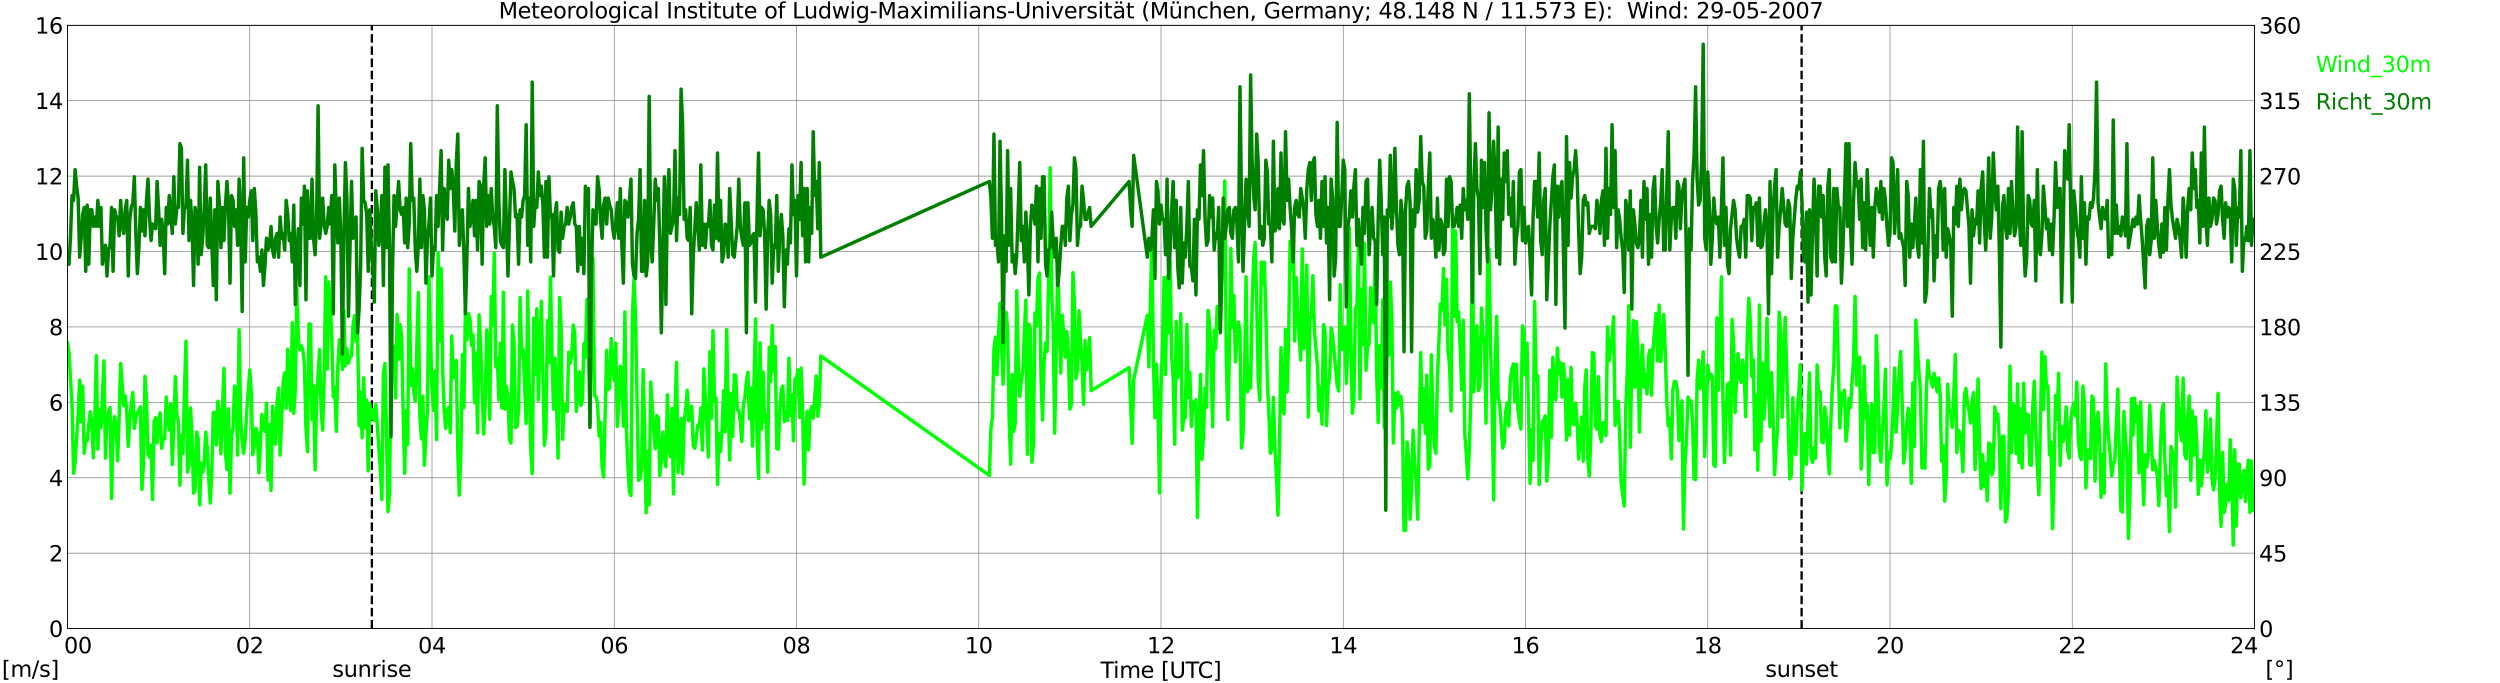 <?xml version="1.0" encoding="utf-8" standalone="no"?>
<!DOCTYPE svg PUBLIC "-//W3C//DTD SVG 1.1//EN"
  "http://www.w3.org/Graphics/SVG/1.1/DTD/svg11.dtd">
<svg xmlns:xlink="http://www.w3.org/1999/xlink" width="1085.4pt" height="296.64pt" viewBox="0 0 1085.4 296.64" xmlns="http://www.w3.org/2000/svg" version="1.1">
 <defs>
  <style type="text/css">*{stroke-linejoin: round; stroke-linecap: butt}</style>
 </defs>
 <g id="figure_1">
  <g id="patch_1">
   <path d="M 0 296.64 
L 1085.4 296.64 
L 1085.4 0 
L 0 0 
z
" style="fill: #ffffff"/>
  </g>
  <g id="axes_1">
   <g id="patch_2">
    <path d="M 29.306 272.909 
L 978.814 272.909 
L 978.814 10.976 
L 29.306 10.976 
z
" style="fill: #ffffff"/>
   </g>
   <g id="patch_3">
    <path d="M 978.814 272.909 
L 978.814 272.909 
L 978.814 10.976 
L 978.814 10.976 
z
" clip-path="url(#p329404b501)" style="fill: #d3d3d3; opacity: 0.25; stroke: #d3d3d3; stroke-linejoin: miter"/>
   </g>
   <g id="matplotlib.axis_1">
    <g id="xtick_1">
     <g id="line2d_1">
      <path d="M 29.306 272.909 
L 29.306 10.976 
" clip-path="url(#p329404b501)" style="fill: none; stroke: #808080; stroke-width: 0.3; stroke-linecap: square"/>
     </g>
     <g id="line2d_2"/>
     <g id="text_1">
      <!--    00 -->
      <g transform="translate(18.733 283.627) scale(0.095 -0.095)">
       <defs>
        <path id="DejaVuSans-20" transform="scale(0.016)"/>
        <path id="DejaVuSans-30" d="M 2034 4250 
Q 1547 4250 1301 3770 
Q 1056 3291 1056 2328 
Q 1056 1369 1301 889 
Q 1547 409 2034 409 
Q 2525 409 2770 889 
Q 3016 1369 3016 2328 
Q 3016 3291 2770 3770 
Q 2525 4250 2034 4250 
z
M 2034 4750 
Q 2819 4750 3233 4129 
Q 3647 3509 3647 2328 
Q 3647 1150 3233 529 
Q 2819 -91 2034 -91 
Q 1250 -91 836 529 
Q 422 1150 422 2328 
Q 422 3509 836 4129 
Q 1250 4750 2034 4750 
z
" transform="scale(0.016)"/>
       </defs>
       <use xlink:href="#DejaVuSans-20"/>
       <use xlink:href="#DejaVuSans-20" transform="translate(31.787 0)"/>
       <use xlink:href="#DejaVuSans-20" transform="translate(63.574 0)"/>
       <use xlink:href="#DejaVuSans-30" transform="translate(95.361 0)"/>
       <use xlink:href="#DejaVuSans-30" transform="translate(158.984 0)"/>
      </g>
     </g>
    </g>
    <g id="xtick_2">
     <g id="line2d_3">
      <path d="M 108.431 272.909 
L 108.431 10.976 
" clip-path="url(#p329404b501)" style="fill: none; stroke: #808080; stroke-width: 0.3; stroke-linecap: square"/>
     </g>
     <g id="line2d_4"/>
     <g id="text_2">
      <!-- 02 -->
      <g transform="translate(102.387 283.627) scale(0.095 -0.095)">
       <defs>
        <path id="DejaVuSans-32" d="M 1228 531 
L 3431 531 
L 3431 0 
L 469 0 
L 469 531 
Q 828 903 1448 1529 
Q 2069 2156 2228 2338 
Q 2531 2678 2651 2914 
Q 2772 3150 2772 3378 
Q 2772 3750 2511 3984 
Q 2250 4219 1831 4219 
Q 1534 4219 1204 4116 
Q 875 4013 500 3803 
L 500 4441 
Q 881 4594 1212 4672 
Q 1544 4750 1819 4750 
Q 2544 4750 2975 4387 
Q 3406 4025 3406 3419 
Q 3406 3131 3298 2873 
Q 3191 2616 2906 2266 
Q 2828 2175 2409 1742 
Q 1991 1309 1228 531 
z
" transform="scale(0.016)"/>
       </defs>
       <use xlink:href="#DejaVuSans-30"/>
       <use xlink:href="#DejaVuSans-32" transform="translate(63.623 0)"/>
      </g>
     </g>
    </g>
    <g id="xtick_3">
     <g id="line2d_5">
      <path d="M 187.557 272.909 
L 187.557 10.976 
" clip-path="url(#p329404b501)" style="fill: none; stroke: #808080; stroke-width: 0.3; stroke-linecap: square"/>
     </g>
     <g id="line2d_6"/>
     <g id="text_3">
      <!-- 04 -->
      <g transform="translate(181.513 283.627) scale(0.095 -0.095)">
       <defs>
        <path id="DejaVuSans-34" d="M 2419 4116 
L 825 1625 
L 2419 1625 
L 2419 4116 
z
M 2253 4666 
L 3047 4666 
L 3047 1625 
L 3713 1625 
L 3713 1100 
L 3047 1100 
L 3047 0 
L 2419 0 
L 2419 1100 
L 313 1100 
L 313 1709 
L 2253 4666 
z
" transform="scale(0.016)"/>
       </defs>
       <use xlink:href="#DejaVuSans-30"/>
       <use xlink:href="#DejaVuSans-34" transform="translate(63.623 0)"/>
      </g>
     </g>
    </g>
    <g id="xtick_4">
     <g id="line2d_7">
      <path d="M 266.683 272.909 
L 266.683 10.976 
" clip-path="url(#p329404b501)" style="fill: none; stroke: #808080; stroke-width: 0.3; stroke-linecap: square"/>
     </g>
     <g id="line2d_8"/>
     <g id="text_4">
      <!-- 06 -->
      <g transform="translate(260.638 283.627) scale(0.095 -0.095)">
       <defs>
        <path id="DejaVuSans-36" d="M 2113 2584 
Q 1688 2584 1439 2293 
Q 1191 2003 1191 1497 
Q 1191 994 1439 701 
Q 1688 409 2113 409 
Q 2538 409 2786 701 
Q 3034 994 3034 1497 
Q 3034 2003 2786 2293 
Q 2538 2584 2113 2584 
z
M 3366 4563 
L 3366 3988 
Q 3128 4100 2886 4159 
Q 2644 4219 2406 4219 
Q 1781 4219 1451 3797 
Q 1122 3375 1075 2522 
Q 1259 2794 1537 2939 
Q 1816 3084 2150 3084 
Q 2853 3084 3261 2657 
Q 3669 2231 3669 1497 
Q 3669 778 3244 343 
Q 2819 -91 2113 -91 
Q 1303 -91 875 529 
Q 447 1150 447 2328 
Q 447 3434 972 4092 
Q 1497 4750 2381 4750 
Q 2619 4750 2861 4703 
Q 3103 4656 3366 4563 
z
" transform="scale(0.016)"/>
       </defs>
       <use xlink:href="#DejaVuSans-30"/>
       <use xlink:href="#DejaVuSans-36" transform="translate(63.623 0)"/>
      </g>
     </g>
    </g>
    <g id="xtick_5">
     <g id="line2d_9">
      <path d="M 345.808 272.909 
L 345.808 10.976 
" clip-path="url(#p329404b501)" style="fill: none; stroke: #808080; stroke-width: 0.3; stroke-linecap: square"/>
     </g>
     <g id="line2d_10"/>
     <g id="text_5">
      <!-- 08 -->
      <g transform="translate(339.764 283.627) scale(0.095 -0.095)">
       <defs>
        <path id="DejaVuSans-38" d="M 2034 2216 
Q 1584 2216 1326 1975 
Q 1069 1734 1069 1313 
Q 1069 891 1326 650 
Q 1584 409 2034 409 
Q 2484 409 2743 651 
Q 3003 894 3003 1313 
Q 3003 1734 2745 1975 
Q 2488 2216 2034 2216 
z
M 1403 2484 
Q 997 2584 770 2862 
Q 544 3141 544 3541 
Q 544 4100 942 4425 
Q 1341 4750 2034 4750 
Q 2731 4750 3128 4425 
Q 3525 4100 3525 3541 
Q 3525 3141 3298 2862 
Q 3072 2584 2669 2484 
Q 3125 2378 3379 2068 
Q 3634 1759 3634 1313 
Q 3634 634 3220 271 
Q 2806 -91 2034 -91 
Q 1263 -91 848 271 
Q 434 634 434 1313 
Q 434 1759 690 2068 
Q 947 2378 1403 2484 
z
M 1172 3481 
Q 1172 3119 1398 2916 
Q 1625 2713 2034 2713 
Q 2441 2713 2670 2916 
Q 2900 3119 2900 3481 
Q 2900 3844 2670 4047 
Q 2441 4250 2034 4250 
Q 1625 4250 1398 4047 
Q 1172 3844 1172 3481 
z
" transform="scale(0.016)"/>
       </defs>
       <use xlink:href="#DejaVuSans-30"/>
       <use xlink:href="#DejaVuSans-38" transform="translate(63.623 0)"/>
      </g>
     </g>
    </g>
    <g id="xtick_6">
     <g id="line2d_11">
      <path d="M 424.934 272.909 
L 424.934 10.976 
" clip-path="url(#p329404b501)" style="fill: none; stroke: #808080; stroke-width: 0.3; stroke-linecap: square"/>
     </g>
     <g id="line2d_12"/>
     <g id="text_6">
      <!-- 10 -->
      <g transform="translate(418.89 283.627) scale(0.095 -0.095)">
       <defs>
        <path id="DejaVuSans-31" d="M 794 531 
L 1825 531 
L 1825 4091 
L 703 3866 
L 703 4441 
L 1819 4666 
L 2450 4666 
L 2450 531 
L 3481 531 
L 3481 0 
L 794 0 
L 794 531 
z
" transform="scale(0.016)"/>
       </defs>
       <use xlink:href="#DejaVuSans-31"/>
       <use xlink:href="#DejaVuSans-30" transform="translate(63.623 0)"/>
      </g>
     </g>
    </g>
    <g id="xtick_7">
     <g id="line2d_13">
      <path d="M 504.06 272.909 
L 504.06 10.976 
" clip-path="url(#p329404b501)" style="fill: none; stroke: #808080; stroke-width: 0.3; stroke-linecap: square"/>
     </g>
     <g id="line2d_14"/>
     <g id="text_7">
      <!-- 12 -->
      <g transform="translate(498.015 283.627) scale(0.095 -0.095)">
       <use xlink:href="#DejaVuSans-31"/>
       <use xlink:href="#DejaVuSans-32" transform="translate(63.623 0)"/>
      </g>
     </g>
    </g>
    <g id="xtick_8">
     <g id="line2d_15">
      <path d="M 583.185 272.909 
L 583.185 10.976 
" clip-path="url(#p329404b501)" style="fill: none; stroke: #808080; stroke-width: 0.3; stroke-linecap: square"/>
     </g>
     <g id="line2d_16"/>
     <g id="text_8">
      <!-- 14 -->
      <g transform="translate(577.141 283.627) scale(0.095 -0.095)">
       <use xlink:href="#DejaVuSans-31"/>
       <use xlink:href="#DejaVuSans-34" transform="translate(63.623 0)"/>
      </g>
     </g>
    </g>
    <g id="xtick_9">
     <g id="line2d_17">
      <path d="M 662.311 272.909 
L 662.311 10.976 
" clip-path="url(#p329404b501)" style="fill: none; stroke: #808080; stroke-width: 0.3; stroke-linecap: square"/>
     </g>
     <g id="line2d_18"/>
     <g id="text_9">
      <!-- 16 -->
      <g transform="translate(656.267 283.627) scale(0.095 -0.095)">
       <use xlink:href="#DejaVuSans-31"/>
       <use xlink:href="#DejaVuSans-36" transform="translate(63.623 0)"/>
      </g>
     </g>
    </g>
    <g id="xtick_10">
     <g id="line2d_19">
      <path d="M 741.437 272.909 
L 741.437 10.976 
" clip-path="url(#p329404b501)" style="fill: none; stroke: #808080; stroke-width: 0.3; stroke-linecap: square"/>
     </g>
     <g id="line2d_20"/>
     <g id="text_10">
      <!-- 18 -->
      <g transform="translate(735.392 283.627) scale(0.095 -0.095)">
       <use xlink:href="#DejaVuSans-31"/>
       <use xlink:href="#DejaVuSans-38" transform="translate(63.623 0)"/>
      </g>
     </g>
    </g>
    <g id="xtick_11">
     <g id="line2d_21">
      <path d="M 820.562 272.909 
L 820.562 10.976 
" clip-path="url(#p329404b501)" style="fill: none; stroke: #808080; stroke-width: 0.3; stroke-linecap: square"/>
     </g>
     <g id="line2d_22"/>
     <g id="text_11">
      <!-- 20 -->
      <g transform="translate(814.518 283.627) scale(0.095 -0.095)">
       <use xlink:href="#DejaVuSans-32"/>
       <use xlink:href="#DejaVuSans-30" transform="translate(63.623 0)"/>
      </g>
     </g>
    </g>
    <g id="xtick_12">
     <g id="line2d_23">
      <path d="M 899.688 272.909 
L 899.688 10.976 
" clip-path="url(#p329404b501)" style="fill: none; stroke: #808080; stroke-width: 0.3; stroke-linecap: square"/>
     </g>
     <g id="line2d_24"/>
     <g id="text_12">
      <!-- 22 -->
      <g transform="translate(893.644 283.627) scale(0.095 -0.095)">
       <use xlink:href="#DejaVuSans-32"/>
       <use xlink:href="#DejaVuSans-32" transform="translate(63.623 0)"/>
      </g>
     </g>
    </g>
    <g id="xtick_13">
     <g id="line2d_25">
      <path d="M 978.814 272.909 
L 978.814 10.976 
" clip-path="url(#p329404b501)" style="fill: none; stroke: #808080; stroke-width: 0.3; stroke-linecap: square"/>
     </g>
     <g id="line2d_26"/>
     <g id="text_13">
      <!-- 24    -->
      <g transform="translate(968.241 283.627) scale(0.095 -0.095)">
       <use xlink:href="#DejaVuSans-32"/>
       <use xlink:href="#DejaVuSans-34" transform="translate(63.623 0)"/>
       <use xlink:href="#DejaVuSans-20" transform="translate(127.246 0)"/>
       <use xlink:href="#DejaVuSans-20" transform="translate(159.033 0)"/>
       <use xlink:href="#DejaVuSans-20" transform="translate(190.82 0)"/>
      </g>
     </g>
    </g>
    <g id="text_14">
     <!-- Time [UTC] -->
     <g transform="translate(477.806 294.322) scale(0.095 -0.095)">
      <defs>
       <path id="DejaVuSans-54" d="M -19 4666 
L 3928 4666 
L 3928 4134 
L 2272 4134 
L 2272 0 
L 1638 0 
L 1638 4134 
L -19 4134 
L -19 4666 
z
" transform="scale(0.016)"/>
       <path id="DejaVuSans-69" d="M 603 3500 
L 1178 3500 
L 1178 0 
L 603 0 
L 603 3500 
z
M 603 4863 
L 1178 4863 
L 1178 4134 
L 603 4134 
L 603 4863 
z
" transform="scale(0.016)"/>
       <path id="DejaVuSans-6d" d="M 3328 2828 
Q 3544 3216 3844 3400 
Q 4144 3584 4550 3584 
Q 5097 3584 5394 3201 
Q 5691 2819 5691 2113 
L 5691 0 
L 5113 0 
L 5113 2094 
Q 5113 2597 4934 2840 
Q 4756 3084 4391 3084 
Q 3944 3084 3684 2787 
Q 3425 2491 3425 1978 
L 3425 0 
L 2847 0 
L 2847 2094 
Q 2847 2600 2669 2842 
Q 2491 3084 2119 3084 
Q 1678 3084 1418 2786 
Q 1159 2488 1159 1978 
L 1159 0 
L 581 0 
L 581 3500 
L 1159 3500 
L 1159 2956 
Q 1356 3278 1631 3431 
Q 1906 3584 2284 3584 
Q 2666 3584 2933 3390 
Q 3200 3197 3328 2828 
z
" transform="scale(0.016)"/>
       <path id="DejaVuSans-65" d="M 3597 1894 
L 3597 1613 
L 953 1613 
Q 991 1019 1311 708 
Q 1631 397 2203 397 
Q 2534 397 2845 478 
Q 3156 559 3463 722 
L 3463 178 
Q 3153 47 2828 -22 
Q 2503 -91 2169 -91 
Q 1331 -91 842 396 
Q 353 884 353 1716 
Q 353 2575 817 3079 
Q 1281 3584 2069 3584 
Q 2775 3584 3186 3129 
Q 3597 2675 3597 1894 
z
M 3022 2063 
Q 3016 2534 2758 2815 
Q 2500 3097 2075 3097 
Q 1594 3097 1305 2825 
Q 1016 2553 972 2059 
L 3022 2063 
z
" transform="scale(0.016)"/>
       <path id="DejaVuSans-5b" d="M 550 4863 
L 1875 4863 
L 1875 4416 
L 1125 4416 
L 1125 -397 
L 1875 -397 
L 1875 -844 
L 550 -844 
L 550 4863 
z
" transform="scale(0.016)"/>
       <path id="DejaVuSans-55" d="M 556 4666 
L 1191 4666 
L 1191 1831 
Q 1191 1081 1462 751 
Q 1734 422 2344 422 
Q 2950 422 3222 751 
Q 3494 1081 3494 1831 
L 3494 4666 
L 4128 4666 
L 4128 1753 
Q 4128 841 3676 375 
Q 3225 -91 2344 -91 
Q 1459 -91 1007 375 
Q 556 841 556 1753 
L 556 4666 
z
" transform="scale(0.016)"/>
       <path id="DejaVuSans-43" d="M 4122 4306 
L 4122 3641 
Q 3803 3938 3442 4084 
Q 3081 4231 2675 4231 
Q 1875 4231 1450 3742 
Q 1025 3253 1025 2328 
Q 1025 1406 1450 917 
Q 1875 428 2675 428 
Q 3081 428 3442 575 
Q 3803 722 4122 1019 
L 4122 359 
Q 3791 134 3420 21 
Q 3050 -91 2638 -91 
Q 1578 -91 968 557 
Q 359 1206 359 2328 
Q 359 3453 968 4101 
Q 1578 4750 2638 4750 
Q 3056 4750 3426 4639 
Q 3797 4528 4122 4306 
z
" transform="scale(0.016)"/>
       <path id="DejaVuSans-5d" d="M 1947 4863 
L 1947 -844 
L 622 -844 
L 622 -397 
L 1369 -397 
L 1369 4416 
L 622 4416 
L 622 4863 
L 1947 4863 
z
" transform="scale(0.016)"/>
      </defs>
      <use xlink:href="#DejaVuSans-54"/>
      <use xlink:href="#DejaVuSans-69" transform="translate(57.959 0)"/>
      <use xlink:href="#DejaVuSans-6d" transform="translate(85.742 0)"/>
      <use xlink:href="#DejaVuSans-65" transform="translate(183.154 0)"/>
      <use xlink:href="#DejaVuSans-20" transform="translate(244.678 0)"/>
      <use xlink:href="#DejaVuSans-5b" transform="translate(276.465 0)"/>
      <use xlink:href="#DejaVuSans-55" transform="translate(315.479 0)"/>
      <use xlink:href="#DejaVuSans-54" transform="translate(388.672 0)"/>
      <use xlink:href="#DejaVuSans-43" transform="translate(443.881 0)"/>
      <use xlink:href="#DejaVuSans-5d" transform="translate(513.705 0)"/>
     </g>
    </g>
   </g>
   <g id="matplotlib.axis_2">
    <g id="ytick_1">
     <g id="line2d_27">
      <path d="M 29.306 272.909 
L 978.814 272.909 
" clip-path="url(#p329404b501)" style="fill: none; stroke: #808080; stroke-width: 0.3; stroke-linecap: square"/>
     </g>
     <g id="line2d_28"/>
     <g id="text_15">
      <!-- 0 -->
      <g transform="translate(21.261 276.518) scale(0.095 -0.095)">
       <use xlink:href="#DejaVuSans-30"/>
      </g>
     </g>
    </g>
    <g id="ytick_2">
     <g id="line2d_29">
      <path d="M 29.306 240.167 
L 978.814 240.167 
" clip-path="url(#p329404b501)" style="fill: none; stroke: #808080; stroke-width: 0.3; stroke-linecap: square"/>
     </g>
     <g id="line2d_30"/>
     <g id="text_16">
      <!-- 2 -->
      <g transform="translate(21.261 243.776) scale(0.095 -0.095)">
       <use xlink:href="#DejaVuSans-32"/>
      </g>
     </g>
    </g>
    <g id="ytick_3">
     <g id="line2d_31">
      <path d="M 29.306 207.426 
L 978.814 207.426 
" clip-path="url(#p329404b501)" style="fill: none; stroke: #808080; stroke-width: 0.3; stroke-linecap: square"/>
     </g>
     <g id="line2d_32"/>
     <g id="text_17">
      <!-- 4 -->
      <g transform="translate(21.261 211.035) scale(0.095 -0.095)">
       <use xlink:href="#DejaVuSans-34"/>
      </g>
     </g>
    </g>
    <g id="ytick_4">
     <g id="line2d_33">
      <path d="M 29.306 174.684 
L 978.814 174.684 
" clip-path="url(#p329404b501)" style="fill: none; stroke: #808080; stroke-width: 0.3; stroke-linecap: square"/>
     </g>
     <g id="line2d_34"/>
     <g id="text_18">
      <!-- 6 -->
      <g transform="translate(21.261 178.293) scale(0.095 -0.095)">
       <use xlink:href="#DejaVuSans-36"/>
      </g>
     </g>
    </g>
    <g id="ytick_5">
     <g id="line2d_35">
      <path d="M 29.306 141.942 
L 978.814 141.942 
" clip-path="url(#p329404b501)" style="fill: none; stroke: #808080; stroke-width: 0.3; stroke-linecap: square"/>
     </g>
     <g id="line2d_36"/>
     <g id="text_19">
      <!-- 8 -->
      <g transform="translate(21.261 145.551) scale(0.095 -0.095)">
       <use xlink:href="#DejaVuSans-38"/>
      </g>
     </g>
    </g>
    <g id="ytick_6">
     <g id="line2d_37">
      <path d="M 29.306 109.201 
L 978.814 109.201 
" clip-path="url(#p329404b501)" style="fill: none; stroke: #808080; stroke-width: 0.3; stroke-linecap: square"/>
     </g>
     <g id="line2d_38"/>
     <g id="text_20">
      <!-- 10 -->
      <g transform="translate(15.217 112.81) scale(0.095 -0.095)">
       <use xlink:href="#DejaVuSans-31"/>
       <use xlink:href="#DejaVuSans-30" transform="translate(63.623 0)"/>
      </g>
     </g>
    </g>
    <g id="ytick_7">
     <g id="line2d_39">
      <path d="M 29.306 76.459 
L 978.814 76.459 
" clip-path="url(#p329404b501)" style="fill: none; stroke: #808080; stroke-width: 0.3; stroke-linecap: square"/>
     </g>
     <g id="line2d_40"/>
     <g id="text_21">
      <!-- 12 -->
      <g transform="translate(15.217 80.068) scale(0.095 -0.095)">
       <use xlink:href="#DejaVuSans-31"/>
       <use xlink:href="#DejaVuSans-32" transform="translate(63.623 0)"/>
      </g>
     </g>
    </g>
    <g id="ytick_8">
     <g id="line2d_41">
      <path d="M 29.306 43.717 
L 978.814 43.717 
" clip-path="url(#p329404b501)" style="fill: none; stroke: #808080; stroke-width: 0.3; stroke-linecap: square"/>
     </g>
     <g id="line2d_42"/>
     <g id="text_22">
      <!-- 14 -->
      <g transform="translate(15.217 47.327) scale(0.095 -0.095)">
       <use xlink:href="#DejaVuSans-31"/>
       <use xlink:href="#DejaVuSans-34" transform="translate(63.623 0)"/>
      </g>
     </g>
    </g>
    <g id="ytick_9">
     <g id="line2d_43">
      <path d="M 29.306 10.976 
L 978.814 10.976 
" clip-path="url(#p329404b501)" style="fill: none; stroke: #808080; stroke-width: 0.3; stroke-linecap: square"/>
     </g>
     <g id="line2d_44"/>
     <g id="text_23">
      <!-- 16 -->
      <g transform="translate(15.217 14.585) scale(0.095 -0.095)">
       <use xlink:href="#DejaVuSans-31"/>
       <use xlink:href="#DejaVuSans-36" transform="translate(63.623 0)"/>
      </g>
     </g>
    </g>
   </g>
   <g id="line2d_45">
    <path d="M 161.446 272.909 
L 161.446 10.976 
" clip-path="url(#p329404b501)" style="fill: none; stroke-dasharray: 3.7,1.6; stroke-dashoffset: 0; stroke: #000000"/>
   </g>
   <g id="line2d_46">
    <path d="M 782.186 272.909 
L 782.186 10.976 
" clip-path="url(#p329404b501)" style="fill: none; stroke-dasharray: 3.7,1.6; stroke-dashoffset: 0; stroke: #000000"/>
   </g>
   <g id="line2d_47">
    <path d="M 29.306 148.818 
L 29.965 153.238 
L 31.284 176.321 
L 31.943 205.461 
L 32.603 200.55 
L 33.921 180.086 
L 34.581 165.025 
L 35.24 183.033 
L 35.9 167.644 
L 36.559 196.784 
L 37.218 190.564 
L 37.878 191.382 
L 38.537 184.179 
L 39.197 178.777 
L 39.856 183.852 
L 40.515 198.749 
L 41.175 180.414 
L 41.834 154.384 
L 42.493 194.984 
L 43.153 177.794 
L 43.812 185.652 
L 44.472 172.719 
L 45.131 156.676 
L 45.79 198.913 
L 46.45 182.378 
L 47.109 179.104 
L 47.768 176.976 
L 48.428 216.429 
L 49.087 185.816 
L 49.747 180.905 
L 50.406 184.997 
L 51.065 200.059 
L 51.725 181.232 
L 52.384 157.822 
L 53.703 176.157 
L 54.362 171.901 
L 55.022 178.613 
L 55.681 193.838 
L 56.34 182.378 
L 57 175.339 
L 57.659 170.427 
L 58.319 185.98 
L 58.978 181.396 
L 59.637 179.268 
L 60.956 176.648 
L 61.615 212.5 
L 62.275 201.532 
L 62.934 163.388 
L 63.594 173.702 
L 64.253 197.112 
L 64.912 198.585 
L 65.572 193.183 
L 66.231 216.921 
L 66.89 183.033 
L 67.55 181.396 
L 68.209 192.201 
L 68.869 181.887 
L 69.528 179.268 
L 70.187 194.656 
L 70.847 190.564 
L 71.506 190.564 
L 72.166 172.392 
L 72.825 181.232 
L 73.484 186.635 
L 74.144 175.339 
L 74.803 201.696 
L 75.462 184.997 
L 76.122 163.552 
L 76.781 179.923 
L 77.441 182.706 
L 78.1 210.7 
L 78.759 189.09 
L 79.419 196.784 
L 80.078 169.609 
L 80.737 148.163 
L 81.397 204.97 
L 82.056 201.859 
L 82.716 177.14 
L 83.375 189.418 
L 84.034 214.138 
L 84.694 212.664 
L 85.353 187.617 
L 86.013 190.236 
L 86.672 219.213 
L 87.331 201.041 
L 87.991 205.134 
L 88.65 201.532 
L 89.309 187.617 
L 89.969 194.329 
L 90.628 207.917 
L 91.288 218.394 
L 91.947 204.642 
L 92.606 179.104 
L 93.266 179.104 
L 93.925 193.183 
L 94.584 174.193 
L 95.244 179.268 
L 95.903 196.948 
L 97.222 159.95 
L 97.881 196.948 
L 98.541 203.824 
L 99.2 177.467 
L 99.86 214.138 
L 100.519 189.09 
L 101.178 185.816 
L 101.838 167.644 
L 102.497 168.299 
L 103.156 197.603 
L 103.816 143.088 
L 104.475 181.723 
L 105.135 191.71 
L 105.794 196.784 
L 106.453 190.727 
L 107.113 178.777 
L 108.431 160.605 
L 109.091 170.591 
L 109.75 197.439 
L 110.41 193.347 
L 111.069 185.98 
L 111.728 187.781 
L 112.388 205.297 
L 113.707 179.923 
L 114.366 184.015 
L 115.025 187.289 
L 115.685 175.011 
L 116.344 208.408 
L 117.003 184.343 
L 117.663 212.992 
L 118.322 176.321 
L 118.982 182.214 
L 119.641 192.855 
L 120.3 174.356 
L 120.96 168.463 
L 121.619 197.603 
L 122.938 166.171 
L 123.597 161.915 
L 124.257 177.303 
L 124.916 151.601 
L 125.575 173.702 
L 126.235 178.285 
L 126.894 140.141 
L 127.553 179.431 
L 128.213 169.282 
L 128.872 125.08 
L 129.532 147.345 
L 130.191 151.928 
L 130.85 150.128 
L 131.51 152.256 
L 132.169 158.149 
L 132.829 185.489 
L 133.488 196.13 
L 134.147 140.633 
L 134.807 140.796 
L 135.466 182.214 
L 136.125 167.481 
L 136.785 203.988 
L 137.444 173.538 
L 138.763 151.765 
L 139.422 178.613 
L 140.082 186.798 
L 140.741 163.388 
L 141.4 120.169 
L 142.06 160.278 
L 142.719 122.461 
L 143.379 131.137 
L 144.038 146.69 
L 144.697 172.228 
L 145.357 168.299 
L 146.016 187.289 
L 146.676 158.804 
L 147.335 147.508 
L 147.994 149.964 
L 148.654 160.441 
L 149.313 134.739 
L 149.972 158.804 
L 150.632 151.437 
L 151.291 157.658 
L 151.951 154.875 
L 152.61 154.548 
L 153.269 141.124 
L 153.929 137.031 
L 154.588 148.163 
L 155.247 144.07 
L 155.907 184.834 
L 156.566 170.264 
L 157.226 190.072 
L 157.885 164.043 
L 158.544 185.816 
L 159.204 173.702 
L 159.863 204.479 
L 160.523 175.339 
L 161.182 181.723 
L 161.841 177.958 
L 162.501 182.542 
L 163.16 175.666 
L 165.138 203.66 
L 165.798 216.921 
L 166.457 162.078 
L 167.116 157.822 
L 167.776 185.489 
L 168.435 222.159 
L 169.094 214.465 
L 169.754 160.605 
L 170.413 158.968 
L 171.073 150.291 
L 171.732 172.719 
L 172.391 136.54 
L 173.051 156.021 
L 173.71 140.96 
L 174.37 145.871 
L 175.029 179.104 
L 175.688 205.461 
L 176.348 178.449 
L 177.007 193.019 
L 177.666 116.731 
L 178.326 167.317 
L 178.985 159.95 
L 179.645 169.773 
L 180.304 174.356 
L 181.623 127.045 
L 182.282 180.741 
L 182.941 190.564 
L 183.601 172.065 
L 184.26 202.023 
L 184.92 188.435 
L 185.579 178.613 
L 186.238 120.169 
L 186.898 148.818 
L 187.557 168.463 
L 188.217 178.122 
L 188.876 161.096 
L 189.535 190.891 
L 190.195 109.692 
L 190.854 147.999 
L 191.513 116.567 
L 192.173 160.114 
L 192.832 177.958 
L 193.492 185.98 
L 194.151 178.449 
L 194.81 176.812 
L 195.47 187.944 
L 196.129 145.871 
L 196.788 164.043 
L 197.448 157.495 
L 198.107 156.512 
L 198.767 197.112 
L 199.426 214.956 
L 200.085 196.457 
L 200.745 153.893 
L 201.404 176.976 
L 202.063 134.739 
L 202.723 147.508 
L 203.382 136.212 
L 204.042 138.341 
L 204.701 149.964 
L 205.36 145.38 
L 206.02 174.848 
L 206.679 153.402 
L 207.339 187.944 
L 207.998 136.704 
L 208.657 149.145 
L 209.976 188.435 
L 210.635 176.157 
L 211.295 143.252 
L 211.954 147.181 
L 212.614 182.051 
L 213.273 128.682 
L 213.932 140.796 
L 214.592 109.855 
L 215.251 159.295 
L 215.91 155.53 
L 216.57 173.702 
L 217.229 148.982 
L 217.889 177.14 
L 218.548 126.881 
L 219.207 177.631 
L 219.867 167.808 
L 220.526 172.065 
L 221.186 190.891 
L 221.845 192.364 
L 222.504 141.124 
L 223.164 148.982 
L 223.823 185.652 
L 224.482 185.161 
L 225.142 178.122 
L 225.801 129.173 
L 226.461 153.566 
L 227.12 151.601 
L 228.439 183.852 
L 229.098 126.39 
L 229.757 165.844 
L 230.417 195.147 
L 231.076 205.625 
L 231.736 138.177 
L 232.395 162.569 
L 233.054 134.084 
L 233.714 173.702 
L 235.033 130.81 
L 236.351 193.347 
L 237.011 187.289 
L 237.67 139.159 
L 238.329 157.331 
L 238.989 120.333 
L 239.648 154.057 
L 240.308 177.631 
L 240.967 155.53 
L 241.626 175.339 
L 242.286 198.913 
L 242.945 129.173 
L 243.604 141.615 
L 244.264 190.727 
L 244.923 175.666 
L 245.583 175.502 
L 246.242 178.613 
L 246.901 152.911 
L 247.561 157.658 
L 248.22 153.893 
L 248.88 141.124 
L 249.539 144.562 
L 250.198 178.613 
L 251.517 161.424 
L 252.176 175.994 
L 252.836 174.029 
L 253.495 149.145 
L 254.155 155.039 
L 254.814 129.992 
L 255.473 153.566 
L 256.133 183.852 
L 256.792 139.814 
L 257.451 111.984 
L 258.111 171.737 
L 258.77 172.228 
L 259.43 175.339 
L 260.089 189.254 
L 260.748 183.36 
L 261.408 202.842 
L 262.067 207.098 
L 263.386 152.092 
L 264.045 169.118 
L 264.705 168.627 
L 265.364 147.017 
L 266.023 157.986 
L 266.683 165.189 
L 267.342 148.982 
L 268.002 185.161 
L 268.661 174.848 
L 269.32 158.968 
L 269.98 160.114 
L 270.639 184.997 
L 271.298 135.394 
L 271.958 186.798 
L 272.617 202.678 
L 273.277 213.483 
L 273.936 215.12 
L 274.595 136.376 
L 275.255 120.988 
L 275.914 137.522 
L 277.233 208.571 
L 277.892 207.917 
L 278.552 203.497 
L 279.211 160.441 
L 279.87 186.307 
L 280.53 222.65 
L 281.189 195.966 
L 281.849 219.213 
L 282.508 165.844 
L 283.827 186.962 
L 284.486 194.82 
L 285.145 180.414 
L 285.805 181.396 
L 286.464 206.443 
L 287.124 199.568 
L 287.783 187.617 
L 288.442 197.93 
L 289.102 202.678 
L 289.761 171.41 
L 290.42 194.493 
L 291.08 198.258 
L 291.739 177.303 
L 292.399 214.465 
L 293.058 179.104 
L 293.717 157.331 
L 294.377 205.134 
L 295.036 195.147 
L 295.696 181.723 
L 296.355 205.788 
L 297.014 183.524 
L 297.674 177.794 
L 298.333 169.445 
L 298.992 182.706 
L 299.652 177.14 
L 300.311 176.321 
L 300.971 193.51 
L 301.63 194.656 
L 302.289 190.072 
L 302.949 184.506 
L 303.608 185.161 
L 304.267 177.14 
L 304.927 195.475 
L 305.586 160.114 
L 306.905 185.489 
L 307.564 198.422 
L 308.224 152.747 
L 308.883 181.56 
L 309.543 143.579 
L 310.202 174.356 
L 310.861 172.719 
L 311.521 210.372 
L 312.18 188.108 
L 312.839 195.966 
L 313.499 186.143 
L 314.158 169.609 
L 314.818 187.453 
L 315.477 143.088 
L 316.136 175.502 
L 316.796 199.731 
L 317.455 170.755 
L 318.114 189.418 
L 318.774 162.733 
L 319.433 163.061 
L 320.093 177.958 
L 320.752 178.285 
L 321.411 183.033 
L 322.071 191.71 
L 322.73 175.666 
L 323.39 172.556 
L 324.049 165.68 
L 324.708 161.587 
L 325.368 181.887 
L 326.027 168.463 
L 326.686 193.674 
L 328.005 138.504 
L 328.665 191.055 
L 329.324 207.753 
L 329.983 148.818 
L 330.643 186.307 
L 331.302 161.587 
L 331.961 183.033 
L 332.621 180.25 
L 333.28 204.97 
L 333.94 150.782 
L 334.599 165.68 
L 335.258 141.287 
L 335.918 161.26 
L 336.577 150.455 
L 337.236 194.82 
L 337.896 194.984 
L 338.555 178.122 
L 339.215 169.282 
L 339.874 167.644 
L 340.533 183.033 
L 341.193 178.449 
L 341.852 182.542 
L 342.512 155.53 
L 343.171 180.577 
L 343.83 171.41 
L 344.49 191.382 
L 345.149 164.534 
L 345.808 163.879 
L 346.468 160.605 
L 347.127 181.232 
L 347.787 159.786 
L 348.446 177.467 
L 349.105 210.209 
L 349.765 187.453 
L 350.424 178.613 
L 351.083 195.311 
L 351.743 178.94 
L 352.402 176.485 
L 353.062 181.56 
L 354.38 163.224 
L 355.04 180.741 
L 355.699 175.502 
L 356.359 154.548 
L 429.55 206.443 
L 430.209 185.98 
L 430.869 181.232 
L 431.528 151.437 
L 432.187 146.362 
L 432.847 162.733 
L 433.506 145.544 
L 434.165 131.629 
L 435.484 166.826 
L 436.144 145.38 
L 436.803 135.558 
L 437.462 142.924 
L 438.122 181.396 
L 438.781 201.532 
L 439.44 162.569 
L 440.1 187.289 
L 440.759 184.015 
L 441.419 126.226 
L 442.078 156.512 
L 442.737 172.065 
L 443.397 165.189 
L 444.056 161.751 
L 444.716 144.234 
L 445.375 130.319 
L 446.034 197.276 
L 446.694 140.796 
L 447.353 142.597 
L 448.012 200.713 
L 448.672 192.855 
L 449.331 135.885 
L 449.991 141.615 
L 450.65 120.824 
L 451.309 118.532 
L 451.969 164.043 
L 452.628 182.378 
L 453.287 157.003 
L 453.947 148.982 
L 454.606 152.583 
L 455.266 121.97 
L 455.925 72.857 
L 456.584 127.209 
L 457.244 140.96 
L 457.903 188.108 
L 459.222 115.094 
L 460.541 161.915 
L 461.2 136.867 
L 462.519 155.039 
L 463.178 143.907 
L 463.838 153.074 
L 464.497 177.631 
L 465.156 175.502 
L 465.816 118.368 
L 466.475 131.301 
L 467.134 164.37 
L 467.794 160.769 
L 468.453 134.903 
L 469.113 148.327 
L 469.772 157.658 
L 470.431 175.502 
L 471.091 147.836 
L 471.75 160.605 
L 472.409 155.857 
L 473.069 146.526 
L 473.728 169.609 
L 490.213 159.623 
L 491.532 192.528 
L 492.191 164.861 
L 498.125 136.867 
L 498.785 159.295 
L 500.103 103.635 
L 500.763 156.676 
L 501.422 181.396 
L 502.082 158.149 
L 502.741 174.029 
L 503.4 213.974 
L 504.06 168.463 
L 504.719 150.946 
L 505.379 120.496 
L 506.038 162.569 
L 506.697 120.169 
L 507.357 144.398 
L 508.016 113.621 
L 508.675 154.875 
L 509.335 164.207 
L 509.994 192.855 
L 510.654 139.487 
L 511.313 164.043 
L 511.972 162.406 
L 512.632 136.212 
L 513.291 186.798 
L 513.95 180.905 
L 514.61 181.396 
L 515.269 140.96 
L 515.929 172.719 
L 516.588 161.751 
L 517.247 185.161 
L 517.907 174.52 
L 518.566 177.467 
L 519.226 173.538 
L 519.885 224.615 
L 520.544 186.962 
L 521.204 162.569 
L 521.863 199.404 
L 522.522 189.09 
L 523.182 168.463 
L 523.841 176.812 
L 524.501 134.739 
L 525.16 141.124 
L 525.819 157.495 
L 526.479 185.325 
L 527.138 143.416 
L 527.797 151.437 
L 528.457 133.102 
L 529.116 141.124 
L 529.776 142.924 
L 531.094 105.926 
L 531.754 78.587 
L 532.413 156.676 
L 533.073 182.214 
L 533.732 154.711 
L 534.391 107.891 
L 535.051 142.106 
L 535.71 128.354 
L 536.369 157.167 
L 537.029 146.853 
L 537.688 139.814 
L 538.348 144.07 
L 539.007 194.493 
L 539.666 188.599 
L 540.326 162.733 
L 540.985 120.169 
L 541.644 170.1 
L 542.304 159.95 
L 542.963 168.463 
L 543.623 132.447 
L 544.282 112.147 
L 544.941 105.272 
L 545.601 130.646 
L 546.26 164.37 
L 546.919 173.865 
L 547.579 113.784 
L 548.238 123.28 
L 548.898 113.784 
L 549.557 135.066 
L 550.216 164.861 
L 550.876 179.268 
L 551.535 196.784 
L 552.195 194.82 
L 552.854 172.556 
L 553.513 194.329 
L 554.173 206.607 
L 554.832 223.633 
L 555.491 194.329 
L 556.151 150.946 
L 556.81 175.502 
L 557.47 179.595 
L 558.129 143.088 
L 558.788 170.264 
L 559.448 148.982 
L 560.107 104.78 
L 560.766 117.059 
L 561.426 93.976 
L 562.085 147.999 
L 562.745 120.496 
L 564.063 147.017 
L 564.723 156.349 
L 565.382 108.055 
L 566.042 151.437 
L 566.701 142.106 
L 567.36 115.094 
L 568.02 181.069 
L 568.679 138.668 
L 569.338 136.54 
L 569.998 119.678 
L 570.657 143.907 
L 571.976 158.804 
L 572.635 178.449 
L 573.295 168.136 
L 573.954 184.179 
L 574.613 140.96 
L 575.273 144.07 
L 575.932 184.834 
L 576.592 167.481 
L 577.251 164.043 
L 577.91 142.433 
L 578.57 145.871 
L 580.548 167.153 
L 581.207 169.773 
L 581.867 123.607 
L 582.526 151.765 
L 583.185 143.252 
L 583.845 141.942 
L 584.504 166.498 
L 585.164 150.455 
L 585.823 98.723 
L 586.482 146.853 
L 587.142 179.431 
L 587.801 173.865 
L 588.46 133.593 
L 589.12 132.938 
L 589.779 105.926 
L 590.439 173.211 
L 591.098 125.735 
L 591.757 149.637 
L 592.417 105.599 
L 593.076 160.769 
L 593.736 150.619 
L 594.395 149.309 
L 595.054 124.917 
L 595.714 136.704 
L 596.373 140.141 
L 597.032 110.838 
L 597.692 162.569 
L 598.351 183.524 
L 599.011 150.128 
L 599.67 168.463 
L 600.329 130.155 
L 600.989 185.652 
L 601.648 181.069 
L 602.307 139.159 
L 602.967 154.22 
L 603.626 122.461 
L 604.286 139.323 
L 604.945 192.364 
L 605.604 170.755 
L 606.264 177.14 
L 606.923 170.264 
L 607.582 175.83 
L 608.242 172.065 
L 608.901 182.378 
L 609.561 230.345 
L 610.22 230.181 
L 610.879 191.873 
L 611.539 199.076 
L 612.198 225.433 
L 612.858 210.7 
L 613.517 186.798 
L 614.176 201.532 
L 614.836 208.735 
L 615.495 225.433 
L 616.814 153.074 
L 617.473 183.197 
L 618.133 168.79 
L 618.792 188.108 
L 619.451 162.897 
L 620.111 203.66 
L 620.77 202.023 
L 621.429 154.057 
L 622.089 180.25 
L 622.748 193.183 
L 623.408 196.784 
L 624.067 164.043 
L 625.386 131.956 
L 626.045 134.575 
L 626.705 116.567 
L 627.364 140.96 
L 628.023 121.315 
L 628.683 152.583 
L 629.342 158.477 
L 630.001 178.449 
L 630.661 97.577 
L 631.32 137.358 
L 631.98 100.36 
L 632.639 139.65 
L 633.298 135.394 
L 633.958 150.782 
L 634.617 169.282 
L 635.276 138.995 
L 635.936 188.108 
L 636.595 196.784 
L 637.255 207.917 
L 637.914 195.147 
L 638.573 172.065 
L 639.233 99.051 
L 639.892 170.1 
L 640.552 152.092 
L 641.211 141.451 
L 641.87 169.609 
L 642.53 167.153 
L 643.189 133.757 
L 643.848 146.199 
L 644.508 149.145 
L 645.167 183.688 
L 645.827 115.094 
L 646.486 108.055 
L 647.145 150.619 
L 647.805 175.175 
L 648.464 217.084 
L 649.123 157.495 
L 649.783 137.358 
L 650.442 172.392 
L 651.102 175.666 
L 652.42 194.493 
L 653.08 192.364 
L 653.739 178.449 
L 654.399 174.848 
L 655.058 184.997 
L 655.717 164.534 
L 656.377 160.441 
L 657.036 157.986 
L 657.695 174.52 
L 658.355 158.149 
L 659.014 177.631 
L 659.674 182.869 
L 660.333 186.307 
L 660.992 141.451 
L 661.652 144.07 
L 662.311 162.897 
L 662.97 148.982 
L 664.289 209.881 
L 664.949 186.471 
L 665.608 199.895 
L 666.267 130.974 
L 666.927 165.189 
L 667.586 163.061 
L 668.246 210.372 
L 668.905 194.001 
L 669.564 183.033 
L 670.224 182.378 
L 670.883 180.577 
L 671.542 208.899 
L 672.202 199.731 
L 672.861 160.769 
L 673.521 189.745 
L 674.18 155.203 
L 674.839 170.755 
L 675.499 173.702 
L 676.158 151.11 
L 676.817 162.242 
L 677.477 157.495 
L 678.136 172.392 
L 678.796 157.986 
L 679.455 166.007 
L 680.114 191.055 
L 680.774 164.861 
L 681.433 188.926 
L 682.092 159.459 
L 682.752 183.688 
L 683.411 184.343 
L 684.071 175.011 
L 684.73 183.524 
L 685.389 199.24 
L 686.049 188.435 
L 686.708 181.069 
L 687.368 200.222 
L 688.027 168.136 
L 688.686 160.605 
L 689.346 199.076 
L 690.005 206.771 
L 690.664 189.581 
L 691.324 153.074 
L 691.983 153.402 
L 692.643 184.506 
L 693.302 186.307 
L 693.961 163.552 
L 694.621 189.09 
L 695.28 191.71 
L 695.939 183.524 
L 696.599 183.688 
L 697.258 189.09 
L 697.918 141.942 
L 698.577 156.676 
L 699.236 152.256 
L 699.896 145.871 
L 700.555 137.522 
L 701.215 184.67 
L 702.533 174.193 
L 703.193 188.926 
L 703.852 209.554 
L 705.171 219.704 
L 705.83 177.14 
L 706.49 161.424 
L 707.149 132.775 
L 707.808 194.165 
L 708.468 155.53 
L 709.127 139.159 
L 709.786 168.136 
L 710.446 139.65 
L 711.105 153.074 
L 711.765 187.617 
L 712.424 159.95 
L 713.083 149.8 
L 713.743 168.136 
L 714.402 162.569 
L 715.062 171.082 
L 715.721 154.548 
L 716.38 151.928 
L 717.04 171.573 
L 717.699 151.928 
L 718.358 143.252 
L 719.018 136.049 
L 719.677 156.676 
L 720.337 132.447 
L 720.996 157.003 
L 721.655 148.163 
L 722.315 136.54 
L 722.974 152.583 
L 723.633 174.684 
L 724.293 184.997 
L 724.952 181.56 
L 725.612 199.24 
L 726.271 169.445 
L 726.93 165.516 
L 727.59 165.68 
L 728.249 169.773 
L 728.909 191.218 
L 729.568 180.577 
L 730.227 174.029 
L 730.887 229.69 
L 731.546 200.877 
L 732.205 191.218 
L 732.865 172.392 
L 733.524 174.356 
L 734.184 174.029 
L 734.843 183.688 
L 735.502 207.917 
L 736.162 208.244 
L 736.821 164.861 
L 737.48 156.349 
L 738.14 168.79 
L 738.799 166.007 
L 739.459 152.747 
L 740.118 198.258 
L 740.777 182.378 
L 741.437 158.477 
L 742.096 164.534 
L 742.756 162.406 
L 743.415 163.388 
L 744.074 201.859 
L 744.734 202.514 
L 745.393 138.013 
L 746.052 169.282 
L 747.371 120.169 
L 748.031 174.029 
L 748.69 200.877 
L 749.349 180.741 
L 750.009 166.99 
L 750.668 166.335 
L 751.327 197.603 
L 751.987 138.668 
L 752.646 148.982 
L 753.306 179.104 
L 753.965 163.388 
L 754.624 153.566 
L 755.284 164.043 
L 755.943 166.007 
L 756.602 156.349 
L 757.262 162.733 
L 757.921 180.905 
L 758.581 147.345 
L 759.24 129.5 
L 759.899 139.65 
L 760.559 163.388 
L 761.218 156.349 
L 761.878 195.311 
L 762.537 171.573 
L 763.196 204.151 
L 763.856 132.447 
L 764.515 191.546 
L 765.174 157.658 
L 765.834 181.887 
L 766.493 168.299 
L 767.153 138.177 
L 767.812 169.773 
L 768.471 185.161 
L 769.131 161.751 
L 769.79 179.595 
L 770.449 206.116 
L 771.109 193.674 
L 771.768 186.143 
L 772.428 135.558 
L 773.087 144.234 
L 773.746 181.069 
L 774.406 155.53 
L 775.065 137.85 
L 777.043 207.917 
L 777.703 206.443 
L 778.362 172.719 
L 779.021 196.457 
L 779.681 197.439 
L 780.34 176.976 
L 781 169.936 
L 781.659 158.313 
L 782.318 212.664 
L 782.978 196.457 
L 783.637 188.272 
L 784.296 201.532 
L 785.615 161.915 
L 786.275 197.93 
L 786.934 200.713 
L 787.593 194.329 
L 788.253 198.913 
L 788.912 158.477 
L 789.572 170.427 
L 790.231 169.936 
L 790.89 191.71 
L 791.55 192.201 
L 792.209 176.812 
L 792.868 181.396 
L 793.528 196.293 
L 794.187 205.788 
L 794.847 183.852 
L 795.506 168.463 
L 796.165 159.132 
L 796.825 132.775 
L 797.484 132.938 
L 798.803 185.816 
L 799.462 170.591 
L 800.122 175.83 
L 800.781 169.445 
L 801.44 191.546 
L 802.1 184.997 
L 802.759 172.883 
L 803.419 176.976 
L 804.078 165.353 
L 804.737 156.84 
L 805.397 128.682 
L 806.056 167.153 
L 806.715 167.153 
L 807.375 155.039 
L 808.034 203.66 
L 808.694 187.944 
L 809.353 158.968 
L 810.012 181.723 
L 810.672 175.666 
L 811.331 210.372 
L 811.99 185.652 
L 812.65 175.339 
L 813.309 196.457 
L 813.969 196.457 
L 814.628 145.708 
L 815.287 163.224 
L 815.947 194.165 
L 816.606 200.55 
L 817.265 186.635 
L 817.925 176.485 
L 818.584 160.278 
L 819.244 210.536 
L 819.903 196.457 
L 820.562 199.24 
L 821.222 192.692 
L 821.881 178.285 
L 822.541 159.786 
L 823.2 187.617 
L 823.859 176.976 
L 824.519 161.096 
L 825.178 152.583 
L 825.837 174.193 
L 826.497 201.041 
L 827.156 195.311 
L 827.816 183.688 
L 828.475 177.303 
L 829.134 182.869 
L 829.794 209.881 
L 830.453 166.335 
L 831.112 193.838 
L 831.772 138.995 
L 833.091 161.096 
L 833.75 169.118 
L 834.409 203.169 
L 835.069 194.82 
L 835.728 203.333 
L 836.388 167.808 
L 837.047 156.512 
L 837.706 164.043 
L 838.366 164.043 
L 839.025 167.972 
L 839.684 162.078 
L 840.344 165.516 
L 841.003 170.1 
L 841.663 164.043 
L 842.322 171.082 
L 842.981 200.222 
L 843.641 193.51 
L 844.3 217.575 
L 844.959 207.098 
L 845.619 166.826 
L 846.278 178.285 
L 846.938 178.613 
L 847.597 185.489 
L 848.256 171.082 
L 848.916 153.893 
L 849.575 196.457 
L 850.235 186.798 
L 850.894 187.781 
L 851.553 192.528 
L 852.213 204.806 
L 852.872 171.41 
L 853.531 168.627 
L 854.191 175.011 
L 854.85 178.285 
L 855.51 183.688 
L 856.169 174.193 
L 856.828 170.427 
L 857.488 203.824 
L 858.147 186.307 
L 858.806 164.534 
L 859.466 194.656 
L 860.125 212.173 
L 860.785 197.439 
L 861.444 211.027 
L 862.103 201.368 
L 862.763 217.412 
L 863.422 192.364 
L 864.082 192.855 
L 864.741 206.116 
L 865.4 203.824 
L 866.06 176.648 
L 866.719 182.706 
L 867.378 179.759 
L 868.038 191.71 
L 868.697 220.85 
L 869.357 189.581 
L 870.016 189.418 
L 870.675 226.579 
L 871.335 224.451 
L 871.994 213.155 
L 872.653 158.968 
L 873.313 196.457 
L 873.972 175.502 
L 874.632 176.485 
L 875.291 196.948 
L 875.95 166.662 
L 876.61 200.877 
L 877.269 177.467 
L 877.929 203.169 
L 878.588 166.335 
L 879.247 187.944 
L 879.907 179.759 
L 880.566 180.086 
L 881.225 201.696 
L 881.885 202.023 
L 882.544 176.648 
L 883.204 165.516 
L 883.863 187.617 
L 884.522 202.842 
L 885.182 214.792 
L 886.5 152.911 
L 887.16 177.794 
L 887.819 154.875 
L 888.479 167.972 
L 889.138 167.644 
L 889.797 197.439 
L 890.457 191.873 
L 891.116 229.526 
L 891.775 206.771 
L 892.435 171.737 
L 893.094 182.051 
L 893.754 162.078 
L 894.413 202.023 
L 895.072 185.161 
L 895.732 191.71 
L 896.391 187.289 
L 897.051 176.648 
L 897.71 195.639 
L 898.369 198.913 
L 899.029 182.051 
L 899.688 177.467 
L 900.347 175.011 
L 901.007 180.577 
L 901.666 165.844 
L 902.326 191.382 
L 902.985 198.094 
L 903.644 199.568 
L 904.304 167.644 
L 904.963 175.339 
L 905.622 211.846 
L 906.282 195.802 
L 906.941 195.147 
L 907.601 199.076 
L 908.26 171.901 
L 908.919 173.374 
L 909.579 208.899 
L 910.238 186.307 
L 910.898 178.94 
L 911.557 188.599 
L 912.216 215.938 
L 912.876 197.276 
L 913.535 214.138 
L 914.194 157.986 
L 914.854 181.232 
L 915.513 190.564 
L 916.173 197.603 
L 916.832 206.607 
L 917.491 201.205 
L 918.151 200.386 
L 919.469 168.954 
L 920.788 221.668 
L 921.448 222.323 
L 922.107 178.613 
L 922.766 190.072 
L 923.426 197.112 
L 924.085 233.783 
L 924.745 214.301 
L 925.404 173.047 
L 926.063 188.926 
L 926.723 172.883 
L 927.382 182.869 
L 928.041 176.485 
L 928.701 205.297 
L 929.36 174.52 
L 930.679 219.213 
L 931.338 197.439 
L 931.998 202.678 
L 932.657 197.112 
L 933.316 175.83 
L 934.635 203.988 
L 935.295 199.895 
L 936.613 206.607 
L 937.273 219.54 
L 937.932 196.784 
L 938.592 178.613 
L 939.251 175.339 
L 939.91 200.386 
L 940.57 215.284 
L 941.229 207.098 
L 941.888 230.836 
L 942.548 193.838 
L 943.207 196.13 
L 943.867 197.603 
L 944.526 220.195 
L 945.185 163.715 
L 946.504 187.289 
L 947.163 191.382 
L 947.823 164.207 
L 948.482 197.439 
L 949.142 199.24 
L 949.801 180.905 
L 950.46 171.901 
L 951.12 208.571 
L 951.779 178.449 
L 952.438 197.603 
L 953.098 181.069 
L 953.757 192.201 
L 954.417 214.629 
L 955.076 199.731 
L 955.735 210.863 
L 957.054 195.475 
L 957.714 178.285 
L 958.373 204.97 
L 959.032 199.076 
L 959.692 181.887 
L 960.351 207.589 
L 961.01 212.664 
L 961.67 208.08 
L 962.329 191.218 
L 962.989 170.755 
L 963.648 213.974 
L 964.307 228.544 
L 964.967 196.457 
L 965.626 222.487 
L 966.285 219.049 
L 966.945 210.209 
L 967.604 217.412 
L 968.264 190.891 
L 968.923 205.134 
L 969.582 236.729 
L 970.242 195.311 
L 970.901 228.38 
L 971.561 201.532 
L 972.22 201.532 
L 972.879 216.102 
L 973.539 208.735 
L 974.198 204.315 
L 974.857 217.739 
L 975.517 205.625 
L 976.176 199.731 
L 976.836 222.487 
L 977.495 200.222 
L 978.154 221.504 
L 978.154 221.504 
" clip-path="url(#p329404b501)" style="fill: none; stroke: #00ff00; stroke-width: 1.5; stroke-linecap: square"/>
   </g>
   <g id="patch_4">
    <path d="M 29.306 272.909 
L 29.306 10.976 
" style="fill: none; stroke: #000000; stroke-width: 0.3; stroke-linejoin: miter; stroke-linecap: square"/>
   </g>
   <g id="patch_5">
    <path d="M 978.814 272.909 
L 978.814 10.976 
" style="fill: none; stroke: #000000; stroke-width: 0.3; stroke-linejoin: miter; stroke-linecap: square"/>
   </g>
   <g id="patch_6">
    <path d="M 29.306 272.909 
L 978.814 272.909 
" style="fill: none; stroke: #000000; stroke-width: 0.3; stroke-linejoin: miter; stroke-linecap: square"/>
   </g>
   <g id="patch_7">
    <path d="M 29.306 10.976 
L 978.814 10.976 
" style="fill: none; stroke: #000000; stroke-width: 0.3; stroke-linejoin: miter; stroke-linecap: square"/>
   </g>
   <g id="text_24">
    <!-- sunrise -->
    <g transform="translate(144.281 293.863) scale(0.095 -0.095)">
     <defs>
      <path id="DejaVuSans-73" d="M 2834 3397 
L 2834 2853 
Q 2591 2978 2328 3040 
Q 2066 3103 1784 3103 
Q 1356 3103 1142 2972 
Q 928 2841 928 2578 
Q 928 2378 1081 2264 
Q 1234 2150 1697 2047 
L 1894 2003 
Q 2506 1872 2764 1633 
Q 3022 1394 3022 966 
Q 3022 478 2636 193 
Q 2250 -91 1575 -91 
Q 1294 -91 989 -36 
Q 684 19 347 128 
L 347 722 
Q 666 556 975 473 
Q 1284 391 1588 391 
Q 1994 391 2212 530 
Q 2431 669 2431 922 
Q 2431 1156 2273 1281 
Q 2116 1406 1581 1522 
L 1381 1569 
Q 847 1681 609 1914 
Q 372 2147 372 2553 
Q 372 3047 722 3315 
Q 1072 3584 1716 3584 
Q 2034 3584 2315 3537 
Q 2597 3491 2834 3397 
z
" transform="scale(0.016)"/>
      <path id="DejaVuSans-75" d="M 544 1381 
L 544 3500 
L 1119 3500 
L 1119 1403 
Q 1119 906 1312 657 
Q 1506 409 1894 409 
Q 2359 409 2629 706 
Q 2900 1003 2900 1516 
L 2900 3500 
L 3475 3500 
L 3475 0 
L 2900 0 
L 2900 538 
Q 2691 219 2414 64 
Q 2138 -91 1772 -91 
Q 1169 -91 856 284 
Q 544 659 544 1381 
z
M 1991 3584 
L 1991 3584 
z
" transform="scale(0.016)"/>
      <path id="DejaVuSans-6e" d="M 3513 2113 
L 3513 0 
L 2938 0 
L 2938 2094 
Q 2938 2591 2744 2837 
Q 2550 3084 2163 3084 
Q 1697 3084 1428 2787 
Q 1159 2491 1159 1978 
L 1159 0 
L 581 0 
L 581 3500 
L 1159 3500 
L 1159 2956 
Q 1366 3272 1645 3428 
Q 1925 3584 2291 3584 
Q 2894 3584 3203 3211 
Q 3513 2838 3513 2113 
z
" transform="scale(0.016)"/>
      <path id="DejaVuSans-72" d="M 2631 2963 
Q 2534 3019 2420 3045 
Q 2306 3072 2169 3072 
Q 1681 3072 1420 2755 
Q 1159 2438 1159 1844 
L 1159 0 
L 581 0 
L 581 3500 
L 1159 3500 
L 1159 2956 
Q 1341 3275 1631 3429 
Q 1922 3584 2338 3584 
Q 2397 3584 2469 3576 
Q 2541 3569 2628 3553 
L 2631 2963 
z
" transform="scale(0.016)"/>
     </defs>
     <use xlink:href="#DejaVuSans-73"/>
     <use xlink:href="#DejaVuSans-75" transform="translate(52.1 0)"/>
     <use xlink:href="#DejaVuSans-6e" transform="translate(115.479 0)"/>
     <use xlink:href="#DejaVuSans-72" transform="translate(178.857 0)"/>
     <use xlink:href="#DejaVuSans-69" transform="translate(219.971 0)"/>
     <use xlink:href="#DejaVuSans-73" transform="translate(247.754 0)"/>
     <use xlink:href="#DejaVuSans-65" transform="translate(299.854 0)"/>
    </g>
   </g>
   <g id="text_25">
    <!-- sunset -->
    <g transform="translate(766.432 293.863) scale(0.095 -0.095)">
     <defs>
      <path id="DejaVuSans-74" d="M 1172 4494 
L 1172 3500 
L 2356 3500 
L 2356 3053 
L 1172 3053 
L 1172 1153 
Q 1172 725 1289 603 
Q 1406 481 1766 481 
L 2356 481 
L 2356 0 
L 1766 0 
Q 1100 0 847 248 
Q 594 497 594 1153 
L 594 3053 
L 172 3053 
L 172 3500 
L 594 3500 
L 594 4494 
L 1172 4494 
z
" transform="scale(0.016)"/>
     </defs>
     <use xlink:href="#DejaVuSans-73"/>
     <use xlink:href="#DejaVuSans-75" transform="translate(52.1 0)"/>
     <use xlink:href="#DejaVuSans-6e" transform="translate(115.479 0)"/>
     <use xlink:href="#DejaVuSans-73" transform="translate(178.857 0)"/>
     <use xlink:href="#DejaVuSans-65" transform="translate(230.957 0)"/>
     <use xlink:href="#DejaVuSans-74" transform="translate(292.48 0)"/>
    </g>
   </g>
   <g id="text_26">
    <!-- [m/s] -->
    <g transform="translate(0.821 293.863) scale(0.095 -0.095)">
     <defs>
      <path id="DejaVuSans-2f" d="M 1625 4666 
L 2156 4666 
L 531 -594 
L 0 -594 
L 1625 4666 
z
" transform="scale(0.016)"/>
     </defs>
     <use xlink:href="#DejaVuSans-5b"/>
     <use xlink:href="#DejaVuSans-6d" transform="translate(39.014 0)"/>
     <use xlink:href="#DejaVuSans-2f" transform="translate(136.426 0)"/>
     <use xlink:href="#DejaVuSans-73" transform="translate(170.117 0)"/>
     <use xlink:href="#DejaVuSans-5d" transform="translate(222.217 0)"/>
    </g>
   </g>
   <g id="text_27">
    <!-- Wind_30m -->
    <g style="fill: #00ff00" transform="translate(1005.4 31.291) scale(0.095 -0.095)">
     <defs>
      <path id="DejaVuSans-57" d="M 213 4666 
L 850 4666 
L 1831 722 
L 2809 4666 
L 3519 4666 
L 4500 722 
L 5478 4666 
L 6119 4666 
L 4947 0 
L 4153 0 
L 3169 4050 
L 2175 0 
L 1381 0 
L 213 4666 
z
" transform="scale(0.016)"/>
      <path id="DejaVuSans-64" d="M 2906 2969 
L 2906 4863 
L 3481 4863 
L 3481 0 
L 2906 0 
L 2906 525 
Q 2725 213 2448 61 
Q 2172 -91 1784 -91 
Q 1150 -91 751 415 
Q 353 922 353 1747 
Q 353 2572 751 3078 
Q 1150 3584 1784 3584 
Q 2172 3584 2448 3432 
Q 2725 3281 2906 2969 
z
M 947 1747 
Q 947 1113 1208 752 
Q 1469 391 1925 391 
Q 2381 391 2643 752 
Q 2906 1113 2906 1747 
Q 2906 2381 2643 2742 
Q 2381 3103 1925 3103 
Q 1469 3103 1208 2742 
Q 947 2381 947 1747 
z
" transform="scale(0.016)"/>
      <path id="DejaVuSans-5f" d="M 3263 -1063 
L 3263 -1509 
L -63 -1509 
L -63 -1063 
L 3263 -1063 
z
" transform="scale(0.016)"/>
      <path id="DejaVuSans-33" d="M 2597 2516 
Q 3050 2419 3304 2112 
Q 3559 1806 3559 1356 
Q 3559 666 3084 287 
Q 2609 -91 1734 -91 
Q 1441 -91 1130 -33 
Q 819 25 488 141 
L 488 750 
Q 750 597 1062 519 
Q 1375 441 1716 441 
Q 2309 441 2620 675 
Q 2931 909 2931 1356 
Q 2931 1769 2642 2001 
Q 2353 2234 1838 2234 
L 1294 2234 
L 1294 2753 
L 1863 2753 
Q 2328 2753 2575 2939 
Q 2822 3125 2822 3475 
Q 2822 3834 2567 4026 
Q 2313 4219 1838 4219 
Q 1578 4219 1281 4162 
Q 984 4106 628 3988 
L 628 4550 
Q 988 4650 1302 4700 
Q 1616 4750 1894 4750 
Q 2613 4750 3031 4423 
Q 3450 4097 3450 3541 
Q 3450 3153 3228 2886 
Q 3006 2619 2597 2516 
z
" transform="scale(0.016)"/>
     </defs>
     <use xlink:href="#DejaVuSans-57"/>
     <use xlink:href="#DejaVuSans-69" transform="translate(96.627 0)"/>
     <use xlink:href="#DejaVuSans-6e" transform="translate(124.41 0)"/>
     <use xlink:href="#DejaVuSans-64" transform="translate(187.789 0)"/>
     <use xlink:href="#DejaVuSans-5f" transform="translate(251.266 0)"/>
     <use xlink:href="#DejaVuSans-33" transform="translate(301.266 0)"/>
     <use xlink:href="#DejaVuSans-30" transform="translate(364.889 0)"/>
     <use xlink:href="#DejaVuSans-6d" transform="translate(428.512 0)"/>
    </g>
   </g>
   <g id="text_28">
    <!-- Richt_30m -->
    <g style="fill: #008000" transform="translate(1005.4 47.531) scale(0.095 -0.095)">
     <defs>
      <path id="DejaVuSans-52" d="M 2841 2188 
Q 3044 2119 3236 1894 
Q 3428 1669 3622 1275 
L 4263 0 
L 3584 0 
L 2988 1197 
Q 2756 1666 2539 1819 
Q 2322 1972 1947 1972 
L 1259 1972 
L 1259 0 
L 628 0 
L 628 4666 
L 2053 4666 
Q 2853 4666 3247 4331 
Q 3641 3997 3641 3322 
Q 3641 2881 3436 2590 
Q 3231 2300 2841 2188 
z
M 1259 4147 
L 1259 2491 
L 2053 2491 
Q 2509 2491 2742 2702 
Q 2975 2913 2975 3322 
Q 2975 3731 2742 3939 
Q 2509 4147 2053 4147 
L 1259 4147 
z
" transform="scale(0.016)"/>
      <path id="DejaVuSans-63" d="M 3122 3366 
L 3122 2828 
Q 2878 2963 2633 3030 
Q 2388 3097 2138 3097 
Q 1578 3097 1268 2742 
Q 959 2388 959 1747 
Q 959 1106 1268 751 
Q 1578 397 2138 397 
Q 2388 397 2633 464 
Q 2878 531 3122 666 
L 3122 134 
Q 2881 22 2623 -34 
Q 2366 -91 2075 -91 
Q 1284 -91 818 406 
Q 353 903 353 1747 
Q 353 2603 823 3093 
Q 1294 3584 2113 3584 
Q 2378 3584 2631 3529 
Q 2884 3475 3122 3366 
z
" transform="scale(0.016)"/>
      <path id="DejaVuSans-68" d="M 3513 2113 
L 3513 0 
L 2938 0 
L 2938 2094 
Q 2938 2591 2744 2837 
Q 2550 3084 2163 3084 
Q 1697 3084 1428 2787 
Q 1159 2491 1159 1978 
L 1159 0 
L 581 0 
L 581 4863 
L 1159 4863 
L 1159 2956 
Q 1366 3272 1645 3428 
Q 1925 3584 2291 3584 
Q 2894 3584 3203 3211 
Q 3513 2838 3513 2113 
z
" transform="scale(0.016)"/>
     </defs>
     <use xlink:href="#DejaVuSans-52"/>
     <use xlink:href="#DejaVuSans-69" transform="translate(69.482 0)"/>
     <use xlink:href="#DejaVuSans-63" transform="translate(97.266 0)"/>
     <use xlink:href="#DejaVuSans-68" transform="translate(152.246 0)"/>
     <use xlink:href="#DejaVuSans-74" transform="translate(215.625 0)"/>
     <use xlink:href="#DejaVuSans-5f" transform="translate(254.834 0)"/>
     <use xlink:href="#DejaVuSans-33" transform="translate(304.834 0)"/>
     <use xlink:href="#DejaVuSans-30" transform="translate(368.457 0)"/>
     <use xlink:href="#DejaVuSans-6d" transform="translate(432.08 0)"/>
    </g>
   </g>
   <g id="text_29">
    <!-- Meteorological Institute of Ludwig-Maximilians-Universität (München, Germany; 48.148 N / 11.573 E):  Wind: 29-05-2007 -->
    <g transform="translate(216.524 7.976) scale(0.095 -0.095)">
     <defs>
      <path id="DejaVuSans-4d" d="M 628 4666 
L 1569 4666 
L 2759 1491 
L 3956 4666 
L 4897 4666 
L 4897 0 
L 4281 0 
L 4281 4097 
L 3078 897 
L 2444 897 
L 1241 4097 
L 1241 0 
L 628 0 
L 628 4666 
z
" transform="scale(0.016)"/>
      <path id="DejaVuSans-6f" d="M 1959 3097 
Q 1497 3097 1228 2736 
Q 959 2375 959 1747 
Q 959 1119 1226 758 
Q 1494 397 1959 397 
Q 2419 397 2687 759 
Q 2956 1122 2956 1747 
Q 2956 2369 2687 2733 
Q 2419 3097 1959 3097 
z
M 1959 3584 
Q 2709 3584 3137 3096 
Q 3566 2609 3566 1747 
Q 3566 888 3137 398 
Q 2709 -91 1959 -91 
Q 1206 -91 779 398 
Q 353 888 353 1747 
Q 353 2609 779 3096 
Q 1206 3584 1959 3584 
z
" transform="scale(0.016)"/>
      <path id="DejaVuSans-6c" d="M 603 4863 
L 1178 4863 
L 1178 0 
L 603 0 
L 603 4863 
z
" transform="scale(0.016)"/>
      <path id="DejaVuSans-67" d="M 2906 1791 
Q 2906 2416 2648 2759 
Q 2391 3103 1925 3103 
Q 1463 3103 1205 2759 
Q 947 2416 947 1791 
Q 947 1169 1205 825 
Q 1463 481 1925 481 
Q 2391 481 2648 825 
Q 2906 1169 2906 1791 
z
M 3481 434 
Q 3481 -459 3084 -895 
Q 2688 -1331 1869 -1331 
Q 1566 -1331 1297 -1286 
Q 1028 -1241 775 -1147 
L 775 -588 
Q 1028 -725 1275 -790 
Q 1522 -856 1778 -856 
Q 2344 -856 2625 -561 
Q 2906 -266 2906 331 
L 2906 616 
Q 2728 306 2450 153 
Q 2172 0 1784 0 
Q 1141 0 747 490 
Q 353 981 353 1791 
Q 353 2603 747 3093 
Q 1141 3584 1784 3584 
Q 2172 3584 2450 3431 
Q 2728 3278 2906 2969 
L 2906 3500 
L 3481 3500 
L 3481 434 
z
" transform="scale(0.016)"/>
      <path id="DejaVuSans-61" d="M 2194 1759 
Q 1497 1759 1228 1600 
Q 959 1441 959 1056 
Q 959 750 1161 570 
Q 1363 391 1709 391 
Q 2188 391 2477 730 
Q 2766 1069 2766 1631 
L 2766 1759 
L 2194 1759 
z
M 3341 1997 
L 3341 0 
L 2766 0 
L 2766 531 
Q 2569 213 2275 61 
Q 1981 -91 1556 -91 
Q 1019 -91 701 211 
Q 384 513 384 1019 
Q 384 1609 779 1909 
Q 1175 2209 1959 2209 
L 2766 2209 
L 2766 2266 
Q 2766 2663 2505 2880 
Q 2244 3097 1772 3097 
Q 1472 3097 1187 3025 
Q 903 2953 641 2809 
L 641 3341 
Q 956 3463 1253 3523 
Q 1550 3584 1831 3584 
Q 2591 3584 2966 3190 
Q 3341 2797 3341 1997 
z
" transform="scale(0.016)"/>
      <path id="DejaVuSans-49" d="M 628 4666 
L 1259 4666 
L 1259 0 
L 628 0 
L 628 4666 
z
" transform="scale(0.016)"/>
      <path id="DejaVuSans-66" d="M 2375 4863 
L 2375 4384 
L 1825 4384 
Q 1516 4384 1395 4259 
Q 1275 4134 1275 3809 
L 1275 3500 
L 2222 3500 
L 2222 3053 
L 1275 3053 
L 1275 0 
L 697 0 
L 697 3053 
L 147 3053 
L 147 3500 
L 697 3500 
L 697 3744 
Q 697 4328 969 4595 
Q 1241 4863 1831 4863 
L 2375 4863 
z
" transform="scale(0.016)"/>
      <path id="DejaVuSans-4c" d="M 628 4666 
L 1259 4666 
L 1259 531 
L 3531 531 
L 3531 0 
L 628 0 
L 628 4666 
z
" transform="scale(0.016)"/>
      <path id="DejaVuSans-77" d="M 269 3500 
L 844 3500 
L 1563 769 
L 2278 3500 
L 2956 3500 
L 3675 769 
L 4391 3500 
L 4966 3500 
L 4050 0 
L 3372 0 
L 2619 2869 
L 1863 0 
L 1184 0 
L 269 3500 
z
" transform="scale(0.016)"/>
      <path id="DejaVuSans-2d" d="M 313 2009 
L 1997 2009 
L 1997 1497 
L 313 1497 
L 313 2009 
z
" transform="scale(0.016)"/>
      <path id="DejaVuSans-78" d="M 3513 3500 
L 2247 1797 
L 3578 0 
L 2900 0 
L 1881 1375 
L 863 0 
L 184 0 
L 1544 1831 
L 300 3500 
L 978 3500 
L 1906 2253 
L 2834 3500 
L 3513 3500 
z
" transform="scale(0.016)"/>
      <path id="DejaVuSans-76" d="M 191 3500 
L 800 3500 
L 1894 563 
L 2988 3500 
L 3597 3500 
L 2284 0 
L 1503 0 
L 191 3500 
z
" transform="scale(0.016)"/>
      <path id="DejaVuSans-e4" d="M 2194 1759 
Q 1497 1759 1228 1600 
Q 959 1441 959 1056 
Q 959 750 1161 570 
Q 1363 391 1709 391 
Q 2188 391 2477 730 
Q 2766 1069 2766 1631 
L 2766 1759 
L 2194 1759 
z
M 3341 1997 
L 3341 0 
L 2766 0 
L 2766 531 
Q 2569 213 2275 61 
Q 1981 -91 1556 -91 
Q 1019 -91 701 211 
Q 384 513 384 1019 
Q 384 1609 779 1909 
Q 1175 2209 1959 2209 
L 2766 2209 
L 2766 2266 
Q 2766 2663 2505 2880 
Q 2244 3097 1772 3097 
Q 1472 3097 1187 3025 
Q 903 2953 641 2809 
L 641 3341 
Q 956 3463 1253 3523 
Q 1550 3584 1831 3584 
Q 2591 3584 2966 3190 
Q 3341 2797 3341 1997 
z
M 2150 4850 
L 2784 4850 
L 2784 4219 
L 2150 4219 
L 2150 4850 
z
M 928 4850 
L 1562 4850 
L 1562 4219 
L 928 4219 
L 928 4850 
z
" transform="scale(0.016)"/>
      <path id="DejaVuSans-28" d="M 1984 4856 
Q 1566 4138 1362 3434 
Q 1159 2731 1159 2009 
Q 1159 1288 1364 580 
Q 1569 -128 1984 -844 
L 1484 -844 
Q 1016 -109 783 600 
Q 550 1309 550 2009 
Q 550 2706 781 3412 
Q 1013 4119 1484 4856 
L 1984 4856 
z
" transform="scale(0.016)"/>
      <path id="DejaVuSans-fc" d="M 544 1381 
L 544 3500 
L 1119 3500 
L 1119 1403 
Q 1119 906 1312 657 
Q 1506 409 1894 409 
Q 2359 409 2629 706 
Q 2900 1003 2900 1516 
L 2900 3500 
L 3475 3500 
L 3475 0 
L 2900 0 
L 2900 538 
Q 2691 219 2414 64 
Q 2138 -91 1772 -91 
Q 1169 -91 856 284 
Q 544 659 544 1381 
z
M 1991 3584 
L 1991 3584 
z
M 2278 4850 
L 2912 4850 
L 2912 4219 
L 2278 4219 
L 2278 4850 
z
M 1056 4850 
L 1690 4850 
L 1690 4219 
L 1056 4219 
L 1056 4850 
z
" transform="scale(0.016)"/>
      <path id="DejaVuSans-2c" d="M 750 794 
L 1409 794 
L 1409 256 
L 897 -744 
L 494 -744 
L 750 256 
L 750 794 
z
" transform="scale(0.016)"/>
      <path id="DejaVuSans-47" d="M 3809 666 
L 3809 1919 
L 2778 1919 
L 2778 2438 
L 4434 2438 
L 4434 434 
Q 4069 175 3628 42 
Q 3188 -91 2688 -91 
Q 1594 -91 976 548 
Q 359 1188 359 2328 
Q 359 3472 976 4111 
Q 1594 4750 2688 4750 
Q 3144 4750 3555 4637 
Q 3966 4525 4313 4306 
L 4313 3634 
Q 3963 3931 3569 4081 
Q 3175 4231 2741 4231 
Q 1884 4231 1454 3753 
Q 1025 3275 1025 2328 
Q 1025 1384 1454 906 
Q 1884 428 2741 428 
Q 3075 428 3337 486 
Q 3600 544 3809 666 
z
" transform="scale(0.016)"/>
      <path id="DejaVuSans-79" d="M 2059 -325 
Q 1816 -950 1584 -1140 
Q 1353 -1331 966 -1331 
L 506 -1331 
L 506 -850 
L 844 -850 
Q 1081 -850 1212 -737 
Q 1344 -625 1503 -206 
L 1606 56 
L 191 3500 
L 800 3500 
L 1894 763 
L 2988 3500 
L 3597 3500 
L 2059 -325 
z
" transform="scale(0.016)"/>
      <path id="DejaVuSans-3b" d="M 750 3309 
L 1409 3309 
L 1409 2516 
L 750 2516 
L 750 3309 
z
M 750 794 
L 1409 794 
L 1409 256 
L 897 -744 
L 494 -744 
L 750 256 
L 750 794 
z
" transform="scale(0.016)"/>
      <path id="DejaVuSans-2e" d="M 684 794 
L 1344 794 
L 1344 0 
L 684 0 
L 684 794 
z
" transform="scale(0.016)"/>
      <path id="DejaVuSans-4e" d="M 628 4666 
L 1478 4666 
L 3547 763 
L 3547 4666 
L 4159 4666 
L 4159 0 
L 3309 0 
L 1241 3903 
L 1241 0 
L 628 0 
L 628 4666 
z
" transform="scale(0.016)"/>
      <path id="DejaVuSans-35" d="M 691 4666 
L 3169 4666 
L 3169 4134 
L 1269 4134 
L 1269 2991 
Q 1406 3038 1543 3061 
Q 1681 3084 1819 3084 
Q 2600 3084 3056 2656 
Q 3513 2228 3513 1497 
Q 3513 744 3044 326 
Q 2575 -91 1722 -91 
Q 1428 -91 1123 -41 
Q 819 9 494 109 
L 494 744 
Q 775 591 1075 516 
Q 1375 441 1709 441 
Q 2250 441 2565 725 
Q 2881 1009 2881 1497 
Q 2881 1984 2565 2268 
Q 2250 2553 1709 2553 
Q 1456 2553 1204 2497 
Q 953 2441 691 2322 
L 691 4666 
z
" transform="scale(0.016)"/>
      <path id="DejaVuSans-37" d="M 525 4666 
L 3525 4666 
L 3525 4397 
L 1831 0 
L 1172 0 
L 2766 4134 
L 525 4134 
L 525 4666 
z
" transform="scale(0.016)"/>
      <path id="DejaVuSans-45" d="M 628 4666 
L 3578 4666 
L 3578 4134 
L 1259 4134 
L 1259 2753 
L 3481 2753 
L 3481 2222 
L 1259 2222 
L 1259 531 
L 3634 531 
L 3634 0 
L 628 0 
L 628 4666 
z
" transform="scale(0.016)"/>
      <path id="DejaVuSans-29" d="M 513 4856 
L 1013 4856 
Q 1481 4119 1714 3412 
Q 1947 2706 1947 2009 
Q 1947 1309 1714 600 
Q 1481 -109 1013 -844 
L 513 -844 
Q 928 -128 1133 580 
Q 1338 1288 1338 2009 
Q 1338 2731 1133 3434 
Q 928 4138 513 4856 
z
" transform="scale(0.016)"/>
      <path id="DejaVuSans-3a" d="M 750 794 
L 1409 794 
L 1409 0 
L 750 0 
L 750 794 
z
M 750 3309 
L 1409 3309 
L 1409 2516 
L 750 2516 
L 750 3309 
z
" transform="scale(0.016)"/>
      <path id="DejaVuSans-39" d="M 703 97 
L 703 672 
Q 941 559 1184 500 
Q 1428 441 1663 441 
Q 2288 441 2617 861 
Q 2947 1281 2994 2138 
Q 2813 1869 2534 1725 
Q 2256 1581 1919 1581 
Q 1219 1581 811 2004 
Q 403 2428 403 3163 
Q 403 3881 828 4315 
Q 1253 4750 1959 4750 
Q 2769 4750 3195 4129 
Q 3622 3509 3622 2328 
Q 3622 1225 3098 567 
Q 2575 -91 1691 -91 
Q 1453 -91 1209 -44 
Q 966 3 703 97 
z
M 1959 2075 
Q 2384 2075 2632 2365 
Q 2881 2656 2881 3163 
Q 2881 3666 2632 3958 
Q 2384 4250 1959 4250 
Q 1534 4250 1286 3958 
Q 1038 3666 1038 3163 
Q 1038 2656 1286 2365 
Q 1534 2075 1959 2075 
z
" transform="scale(0.016)"/>
     </defs>
     <use xlink:href="#DejaVuSans-4d"/>
     <use xlink:href="#DejaVuSans-65" transform="translate(86.279 0)"/>
     <use xlink:href="#DejaVuSans-74" transform="translate(147.803 0)"/>
     <use xlink:href="#DejaVuSans-65" transform="translate(187.012 0)"/>
     <use xlink:href="#DejaVuSans-6f" transform="translate(248.535 0)"/>
     <use xlink:href="#DejaVuSans-72" transform="translate(309.717 0)"/>
     <use xlink:href="#DejaVuSans-6f" transform="translate(348.58 0)"/>
     <use xlink:href="#DejaVuSans-6c" transform="translate(409.762 0)"/>
     <use xlink:href="#DejaVuSans-6f" transform="translate(437.545 0)"/>
     <use xlink:href="#DejaVuSans-67" transform="translate(498.727 0)"/>
     <use xlink:href="#DejaVuSans-69" transform="translate(562.203 0)"/>
     <use xlink:href="#DejaVuSans-63" transform="translate(589.986 0)"/>
     <use xlink:href="#DejaVuSans-61" transform="translate(644.967 0)"/>
     <use xlink:href="#DejaVuSans-6c" transform="translate(706.246 0)"/>
     <use xlink:href="#DejaVuSans-20" transform="translate(734.029 0)"/>
     <use xlink:href="#DejaVuSans-49" transform="translate(765.816 0)"/>
     <use xlink:href="#DejaVuSans-6e" transform="translate(795.309 0)"/>
     <use xlink:href="#DejaVuSans-73" transform="translate(858.688 0)"/>
     <use xlink:href="#DejaVuSans-74" transform="translate(910.787 0)"/>
     <use xlink:href="#DejaVuSans-69" transform="translate(949.996 0)"/>
     <use xlink:href="#DejaVuSans-74" transform="translate(977.779 0)"/>
     <use xlink:href="#DejaVuSans-75" transform="translate(1016.988 0)"/>
     <use xlink:href="#DejaVuSans-74" transform="translate(1080.367 0)"/>
     <use xlink:href="#DejaVuSans-65" transform="translate(1119.576 0)"/>
     <use xlink:href="#DejaVuSans-20" transform="translate(1181.1 0)"/>
     <use xlink:href="#DejaVuSans-6f" transform="translate(1212.887 0)"/>
     <use xlink:href="#DejaVuSans-66" transform="translate(1274.068 0)"/>
     <use xlink:href="#DejaVuSans-20" transform="translate(1309.273 0)"/>
     <use xlink:href="#DejaVuSans-4c" transform="translate(1341.061 0)"/>
     <use xlink:href="#DejaVuSans-75" transform="translate(1395.023 0)"/>
     <use xlink:href="#DejaVuSans-64" transform="translate(1458.402 0)"/>
     <use xlink:href="#DejaVuSans-77" transform="translate(1521.879 0)"/>
     <use xlink:href="#DejaVuSans-69" transform="translate(1603.666 0)"/>
     <use xlink:href="#DejaVuSans-67" transform="translate(1631.449 0)"/>
     <use xlink:href="#DejaVuSans-2d" transform="translate(1694.926 0)"/>
     <use xlink:href="#DejaVuSans-4d" transform="translate(1731.01 0)"/>
     <use xlink:href="#DejaVuSans-61" transform="translate(1817.289 0)"/>
     <use xlink:href="#DejaVuSans-78" transform="translate(1878.568 0)"/>
     <use xlink:href="#DejaVuSans-69" transform="translate(1937.748 0)"/>
     <use xlink:href="#DejaVuSans-6d" transform="translate(1965.531 0)"/>
     <use xlink:href="#DejaVuSans-69" transform="translate(2062.943 0)"/>
     <use xlink:href="#DejaVuSans-6c" transform="translate(2090.727 0)"/>
     <use xlink:href="#DejaVuSans-69" transform="translate(2118.51 0)"/>
     <use xlink:href="#DejaVuSans-61" transform="translate(2146.293 0)"/>
     <use xlink:href="#DejaVuSans-6e" transform="translate(2207.572 0)"/>
     <use xlink:href="#DejaVuSans-73" transform="translate(2270.951 0)"/>
     <use xlink:href="#DejaVuSans-2d" transform="translate(2323.051 0)"/>
     <use xlink:href="#DejaVuSans-55" transform="translate(2359.135 0)"/>
     <use xlink:href="#DejaVuSans-6e" transform="translate(2432.328 0)"/>
     <use xlink:href="#DejaVuSans-69" transform="translate(2495.707 0)"/>
     <use xlink:href="#DejaVuSans-76" transform="translate(2523.49 0)"/>
     <use xlink:href="#DejaVuSans-65" transform="translate(2582.67 0)"/>
     <use xlink:href="#DejaVuSans-72" transform="translate(2644.193 0)"/>
     <use xlink:href="#DejaVuSans-73" transform="translate(2685.307 0)"/>
     <use xlink:href="#DejaVuSans-69" transform="translate(2737.406 0)"/>
     <use xlink:href="#DejaVuSans-74" transform="translate(2765.189 0)"/>
     <use xlink:href="#DejaVuSans-e4" transform="translate(2804.398 0)"/>
     <use xlink:href="#DejaVuSans-74" transform="translate(2865.678 0)"/>
     <use xlink:href="#DejaVuSans-20" transform="translate(2904.887 0)"/>
     <use xlink:href="#DejaVuSans-28" transform="translate(2936.674 0)"/>
     <use xlink:href="#DejaVuSans-4d" transform="translate(2975.688 0)"/>
     <use xlink:href="#DejaVuSans-fc" transform="translate(3061.967 0)"/>
     <use xlink:href="#DejaVuSans-6e" transform="translate(3125.346 0)"/>
     <use xlink:href="#DejaVuSans-63" transform="translate(3188.725 0)"/>
     <use xlink:href="#DejaVuSans-68" transform="translate(3243.705 0)"/>
     <use xlink:href="#DejaVuSans-65" transform="translate(3307.084 0)"/>
     <use xlink:href="#DejaVuSans-6e" transform="translate(3368.607 0)"/>
     <use xlink:href="#DejaVuSans-2c" transform="translate(3431.986 0)"/>
     <use xlink:href="#DejaVuSans-20" transform="translate(3463.773 0)"/>
     <use xlink:href="#DejaVuSans-47" transform="translate(3495.561 0)"/>
     <use xlink:href="#DejaVuSans-65" transform="translate(3573.051 0)"/>
     <use xlink:href="#DejaVuSans-72" transform="translate(3634.574 0)"/>
     <use xlink:href="#DejaVuSans-6d" transform="translate(3673.938 0)"/>
     <use xlink:href="#DejaVuSans-61" transform="translate(3771.35 0)"/>
     <use xlink:href="#DejaVuSans-6e" transform="translate(3832.629 0)"/>
     <use xlink:href="#DejaVuSans-79" transform="translate(3896.008 0)"/>
     <use xlink:href="#DejaVuSans-3b" transform="translate(3955.188 0)"/>
     <use xlink:href="#DejaVuSans-20" transform="translate(3988.879 0)"/>
     <use xlink:href="#DejaVuSans-34" transform="translate(4020.666 0)"/>
     <use xlink:href="#DejaVuSans-38" transform="translate(4084.289 0)"/>
     <use xlink:href="#DejaVuSans-2e" transform="translate(4147.912 0)"/>
     <use xlink:href="#DejaVuSans-31" transform="translate(4179.699 0)"/>
     <use xlink:href="#DejaVuSans-34" transform="translate(4243.322 0)"/>
     <use xlink:href="#DejaVuSans-38" transform="translate(4306.945 0)"/>
     <use xlink:href="#DejaVuSans-20" transform="translate(4370.568 0)"/>
     <use xlink:href="#DejaVuSans-4e" transform="translate(4402.355 0)"/>
     <use xlink:href="#DejaVuSans-20" transform="translate(4477.16 0)"/>
     <use xlink:href="#DejaVuSans-2f" transform="translate(4508.947 0)"/>
     <use xlink:href="#DejaVuSans-20" transform="translate(4542.639 0)"/>
     <use xlink:href="#DejaVuSans-31" transform="translate(4574.426 0)"/>
     <use xlink:href="#DejaVuSans-31" transform="translate(4638.049 0)"/>
     <use xlink:href="#DejaVuSans-2e" transform="translate(4701.672 0)"/>
     <use xlink:href="#DejaVuSans-35" transform="translate(4733.459 0)"/>
     <use xlink:href="#DejaVuSans-37" transform="translate(4797.082 0)"/>
     <use xlink:href="#DejaVuSans-33" transform="translate(4860.705 0)"/>
     <use xlink:href="#DejaVuSans-20" transform="translate(4924.328 0)"/>
     <use xlink:href="#DejaVuSans-45" transform="translate(4956.115 0)"/>
     <use xlink:href="#DejaVuSans-29" transform="translate(5019.299 0)"/>
     <use xlink:href="#DejaVuSans-3a" transform="translate(5058.312 0)"/>
     <use xlink:href="#DejaVuSans-20" transform="translate(5092.004 0)"/>
     <use xlink:href="#DejaVuSans-20" transform="translate(5123.791 0)"/>
     <use xlink:href="#DejaVuSans-57" transform="translate(5155.578 0)"/>
     <use xlink:href="#DejaVuSans-69" transform="translate(5252.205 0)"/>
     <use xlink:href="#DejaVuSans-6e" transform="translate(5279.988 0)"/>
     <use xlink:href="#DejaVuSans-64" transform="translate(5343.367 0)"/>
     <use xlink:href="#DejaVuSans-3a" transform="translate(5406.844 0)"/>
     <use xlink:href="#DejaVuSans-20" transform="translate(5440.535 0)"/>
     <use xlink:href="#DejaVuSans-32" transform="translate(5472.322 0)"/>
     <use xlink:href="#DejaVuSans-39" transform="translate(5535.945 0)"/>
     <use xlink:href="#DejaVuSans-2d" transform="translate(5599.568 0)"/>
     <use xlink:href="#DejaVuSans-30" transform="translate(5635.652 0)"/>
     <use xlink:href="#DejaVuSans-35" transform="translate(5699.275 0)"/>
     <use xlink:href="#DejaVuSans-2d" transform="translate(5762.898 0)"/>
     <use xlink:href="#DejaVuSans-32" transform="translate(5798.982 0)"/>
     <use xlink:href="#DejaVuSans-30" transform="translate(5862.605 0)"/>
     <use xlink:href="#DejaVuSans-30" transform="translate(5926.229 0)"/>
     <use xlink:href="#DejaVuSans-37" transform="translate(5989.852 0)"/>
    </g>
   </g>
  </g>
  <g id="axes_2">
   <g id="matplotlib.axis_3">
    <g id="ytick_10">
     <g id="line2d_48"/>
     <g id="text_30">
      <!-- 0 -->
      <g transform="translate(980.814 276.518) scale(0.095 -0.095)">
       <use xlink:href="#DejaVuSans-30"/>
      </g>
     </g>
    </g>
    <g id="ytick_11">
     <g id="line2d_49"/>
     <g id="text_31">
      <!-- 45 -->
      <g transform="translate(980.814 243.776) scale(0.095 -0.095)">
       <use xlink:href="#DejaVuSans-34"/>
       <use xlink:href="#DejaVuSans-35" transform="translate(63.623 0)"/>
      </g>
     </g>
    </g>
    <g id="ytick_12">
     <g id="line2d_50"/>
     <g id="text_32">
      <!-- 90 -->
      <g transform="translate(980.814 211.035) scale(0.095 -0.095)">
       <use xlink:href="#DejaVuSans-39"/>
       <use xlink:href="#DejaVuSans-30" transform="translate(63.623 0)"/>
      </g>
     </g>
    </g>
    <g id="ytick_13">
     <g id="line2d_51"/>
     <g id="text_33">
      <!-- 135 -->
      <g transform="translate(980.814 178.293) scale(0.095 -0.095)">
       <use xlink:href="#DejaVuSans-31"/>
       <use xlink:href="#DejaVuSans-33" transform="translate(63.623 0)"/>
       <use xlink:href="#DejaVuSans-35" transform="translate(127.246 0)"/>
      </g>
     </g>
    </g>
    <g id="ytick_14">
     <g id="line2d_52"/>
     <g id="text_34">
      <!-- 180 -->
      <g transform="translate(980.814 145.551) scale(0.095 -0.095)">
       <use xlink:href="#DejaVuSans-31"/>
       <use xlink:href="#DejaVuSans-38" transform="translate(63.623 0)"/>
       <use xlink:href="#DejaVuSans-30" transform="translate(127.246 0)"/>
      </g>
     </g>
    </g>
    <g id="ytick_15">
     <g id="line2d_53"/>
     <g id="text_35">
      <!-- 225 -->
      <g transform="translate(980.814 112.81) scale(0.095 -0.095)">
       <use xlink:href="#DejaVuSans-32"/>
       <use xlink:href="#DejaVuSans-32" transform="translate(63.623 0)"/>
       <use xlink:href="#DejaVuSans-35" transform="translate(127.246 0)"/>
      </g>
     </g>
    </g>
    <g id="ytick_16">
     <g id="line2d_54"/>
     <g id="text_36">
      <!-- 270 -->
      <g transform="translate(980.814 80.068) scale(0.095 -0.095)">
       <use xlink:href="#DejaVuSans-32"/>
       <use xlink:href="#DejaVuSans-37" transform="translate(63.623 0)"/>
       <use xlink:href="#DejaVuSans-30" transform="translate(127.246 0)"/>
      </g>
     </g>
    </g>
    <g id="ytick_17">
     <g id="line2d_55"/>
     <g id="text_37">
      <!-- 315 -->
      <g transform="translate(980.814 47.327) scale(0.095 -0.095)">
       <use xlink:href="#DejaVuSans-33"/>
       <use xlink:href="#DejaVuSans-31" transform="translate(63.623 0)"/>
       <use xlink:href="#DejaVuSans-35" transform="translate(127.246 0)"/>
      </g>
     </g>
    </g>
    <g id="ytick_18">
     <g id="line2d_56"/>
     <g id="text_38">
      <!-- 360 -->
      <g transform="translate(980.814 14.585) scale(0.095 -0.095)">
       <use xlink:href="#DejaVuSans-33"/>
       <use xlink:href="#DejaVuSans-36" transform="translate(63.623 0)"/>
       <use xlink:href="#DejaVuSans-30" transform="translate(127.246 0)"/>
      </g>
     </g>
    </g>
   </g>
   <g id="line2d_57">
    <path d="M 29.306 111.674 
L 29.965 114.73 
L 30.625 102.361 
L 31.284 84.899 
L 31.943 87.009 
L 32.603 73.621 
L 33.262 80.825 
L 33.921 85.99 
L 34.581 111.674 
L 35.24 103.453 
L 35.9 93.121 
L 36.559 90.065 
L 37.218 117.786 
L 37.878 89.046 
L 38.537 114.73 
L 39.197 91.084 
L 39.856 91.084 
L 40.515 98.287 
L 41.175 94.212 
L 41.834 98.287 
L 42.493 87.009 
L 43.153 98.287 
L 43.812 90.065 
L 44.472 114.73 
L 45.131 107.527 
L 45.79 106.509 
L 46.45 119.823 
L 47.109 108.546 
L 47.768 106.509 
L 48.428 90.065 
L 49.087 117.786 
L 49.747 91.084 
L 50.406 94.212 
L 51.065 94.212 
L 51.725 102.361 
L 52.384 87.009 
L 53.043 98.287 
L 53.703 101.343 
L 54.362 91.084 
L 55.022 87.009 
L 55.681 119.823 
L 56.34 95.231 
L 57 90.065 
L 57.659 88.028 
L 58.319 76.75 
L 58.978 101.343 
L 59.637 118.805 
L 60.297 107.527 
L 60.956 90.065 
L 61.615 100.324 
L 62.275 91.084 
L 62.934 102.361 
L 63.594 87.009 
L 64.253 77.769 
L 64.912 94.212 
L 65.572 104.471 
L 66.231 97.268 
L 66.89 97.268 
L 67.55 99.305 
L 68.209 78.787 
L 68.869 91.084 
L 69.528 106.509 
L 70.187 95.231 
L 70.847 101.343 
L 71.506 118.805 
L 72.166 90.065 
L 72.825 97.268 
L 73.484 84.899 
L 74.144 94.212 
L 74.803 101.343 
L 75.462 76.75 
L 76.122 97.268 
L 76.781 90.065 
L 77.441 90.065 
L 78.1 62.344 
L 78.759 64.381 
L 79.419 101.343 
L 80.078 90.065 
L 80.737 90.065 
L 81.397 69.547 
L 82.056 104.471 
L 82.716 87.009 
L 83.375 97.268 
L 84.034 123.971 
L 84.694 90.065 
L 85.353 94.212 
L 86.013 114.73 
L 86.672 72.603 
L 87.331 110.583 
L 87.991 103.453 
L 88.65 91.084 
L 89.309 71.584 
L 89.969 106.509 
L 90.628 107.527 
L 91.288 85.99 
L 92.606 123.971 
L 93.266 91.084 
L 93.925 130.155 
L 94.584 78.787 
L 95.244 88.028 
L 95.903 107.527 
L 96.563 90.065 
L 97.222 104.471 
L 97.881 89.046 
L 98.541 78.787 
L 99.2 89.046 
L 99.86 122.952 
L 100.519 84.899 
L 101.178 87.009 
L 101.838 98.287 
L 102.497 91.084 
L 103.156 106.509 
L 103.816 77.769 
L 104.475 95.231 
L 105.135 135.248 
L 105.794 68.528 
L 106.453 113.712 
L 107.113 90.065 
L 107.772 94.212 
L 108.431 87.009 
L 109.091 82.862 
L 109.75 104.471 
L 110.41 81.843 
L 111.069 92.102 
L 111.728 113.712 
L 112.388 111.674 
L 113.047 117.786 
L 113.707 108.546 
L 114.366 123.971 
L 115.025 115.749 
L 115.685 103.453 
L 116.344 108.546 
L 117.003 106.509 
L 117.663 98.287 
L 118.322 108.546 
L 118.982 111.674 
L 119.641 103.453 
L 120.3 101.343 
L 120.96 111.674 
L 121.619 94.212 
L 122.278 103.453 
L 122.938 101.343 
L 123.597 108.546 
L 124.257 87.009 
L 124.916 93.121 
L 125.575 104.471 
L 126.235 101.343 
L 126.894 113.712 
L 127.553 89.046 
L 128.213 132.193 
L 128.872 109.564 
L 129.532 99.305 
L 130.191 123.971 
L 130.85 85.99 
L 131.51 97.268 
L 132.169 80.825 
L 132.829 130.155 
L 133.488 82.862 
L 134.147 103.453 
L 134.807 103.453 
L 135.466 77.769 
L 136.125 103.453 
L 136.785 110.583 
L 137.444 95.231 
L 138.104 45.9 
L 138.763 103.453 
L 139.422 97.268 
L 140.082 85.99 
L 140.741 97.268 
L 141.4 101.343 
L 142.06 98.287 
L 142.719 90.065 
L 143.379 97.268 
L 144.038 84.899 
L 144.697 136.267 
L 145.357 71.584 
L 146.016 93.121 
L 146.676 105.49 
L 147.335 85.99 
L 147.994 103.453 
L 148.654 153.729 
L 149.313 101.343 
L 149.972 70.565 
L 150.632 87.009 
L 151.291 137.286 
L 152.61 78.787 
L 153.269 103.453 
L 153.929 98.287 
L 154.588 94.212 
L 155.247 144.489 
L 155.907 134.23 
L 156.566 115.749 
L 157.226 64.381 
L 157.885 87.009 
L 158.544 88.028 
L 159.204 93.121 
L 159.863 117.786 
L 160.523 91.084 
L 161.182 106.509 
L 161.841 115.749 
L 162.501 131.174 
L 163.16 82.862 
L 163.819 91.084 
L 164.479 106.509 
L 165.138 98.287 
L 165.798 84.899 
L 166.457 123.971 
L 167.116 72.603 
L 167.776 107.527 
L 168.435 71.584 
L 169.094 107.527 
L 169.754 189.672 
L 170.413 117.786 
L 171.073 84.899 
L 171.732 98.287 
L 173.051 78.787 
L 173.71 91.084 
L 174.37 93.121 
L 175.029 90.065 
L 175.688 105.49 
L 176.348 85.99 
L 177.007 107.527 
L 177.666 97.268 
L 178.326 62.344 
L 178.985 87.009 
L 179.645 85.99 
L 180.304 108.546 
L 180.963 117.786 
L 181.623 106.509 
L 182.282 77.769 
L 182.941 107.527 
L 183.601 84.899 
L 184.26 91.084 
L 184.92 122.952 
L 185.579 103.453 
L 186.238 97.268 
L 186.898 85.99 
L 187.557 119.823 
L 188.217 107.527 
L 188.876 108.546 
L 189.535 84.899 
L 190.195 98.287 
L 191.513 65.4 
L 192.173 108.546 
L 192.832 81.843 
L 193.492 90.065 
L 194.151 95.231 
L 194.81 69.547 
L 195.47 81.843 
L 196.129 73.621 
L 196.788 81.843 
L 197.448 100.324 
L 198.107 70.565 
L 198.767 58.196 
L 199.426 106.509 
L 200.085 93.121 
L 200.745 91.084 
L 201.404 110.583 
L 202.063 136.267 
L 202.723 111.674 
L 203.382 81.843 
L 204.042 98.287 
L 204.701 94.212 
L 205.36 87.009 
L 206.02 102.361 
L 206.679 87.009 
L 207.339 108.546 
L 207.998 78.787 
L 208.657 80.825 
L 209.317 114.73 
L 209.976 80.825 
L 210.635 68.528 
L 211.295 98.287 
L 211.954 84.899 
L 212.614 97.268 
L 213.273 81.843 
L 213.932 94.212 
L 214.592 98.287 
L 215.251 107.527 
L 215.91 45.9 
L 216.57 87.009 
L 217.229 104.471 
L 217.889 106.509 
L 218.548 107.527 
L 219.207 73.621 
L 220.526 119.823 
L 221.845 74.64 
L 222.504 78.787 
L 223.164 81.843 
L 223.823 94.212 
L 224.482 93.121 
L 225.142 114.73 
L 225.801 91.084 
L 226.461 94.212 
L 227.12 87.009 
L 227.779 84.899 
L 228.439 54.122 
L 229.098 106.509 
L 229.757 85.99 
L 230.417 113.712 
L 231.076 35.641 
L 231.736 98.287 
L 232.395 87.009 
L 233.054 90.065 
L 233.714 74.64 
L 234.373 84.899 
L 235.033 80.825 
L 235.692 89.046 
L 236.351 111.674 
L 237.011 78.787 
L 237.67 111.674 
L 238.329 76.75 
L 238.989 94.212 
L 239.648 93.121 
L 240.308 119.823 
L 240.967 93.121 
L 241.626 88.028 
L 242.286 108.546 
L 242.945 109.564 
L 243.604 92.102 
L 244.264 103.453 
L 244.923 98.287 
L 245.583 97.268 
L 246.242 90.065 
L 246.901 97.268 
L 247.561 94.212 
L 248.22 90.065 
L 248.88 88.028 
L 249.539 97.268 
L 250.198 98.287 
L 250.858 117.786 
L 251.517 98.287 
L 252.176 114.73 
L 252.836 103.453 
L 253.495 118.805 
L 254.155 80.825 
L 254.814 87.009 
L 255.473 81.843 
L 256.133 185.598 
L 256.792 118.805 
L 257.451 91.084 
L 258.111 97.268 
L 258.77 97.268 
L 259.43 76.75 
L 260.089 81.843 
L 260.748 95.231 
L 261.408 103.453 
L 262.067 89.046 
L 262.726 85.99 
L 263.386 97.268 
L 264.045 85.99 
L 264.705 89.046 
L 265.364 91.084 
L 266.023 99.305 
L 266.683 103.453 
L 267.342 97.268 
L 268.002 88.028 
L 268.661 103.453 
L 269.32 81.843 
L 269.98 106.509 
L 270.639 122.952 
L 271.298 87.009 
L 271.958 88.028 
L 272.617 94.212 
L 273.277 87.009 
L 273.936 77.769 
L 274.595 114.73 
L 275.255 119.823 
L 275.914 120.915 
L 276.573 101.343 
L 277.233 95.231 
L 277.892 73.621 
L 278.552 117.786 
L 279.211 117.786 
L 279.87 87.009 
L 280.53 119.823 
L 281.189 113.712 
L 281.849 41.826 
L 282.508 106.509 
L 283.167 113.712 
L 283.827 97.268 
L 284.486 77.769 
L 285.145 87.009 
L 285.805 81.843 
L 286.464 106.509 
L 287.124 144.489 
L 288.442 76.75 
L 289.102 132.193 
L 289.761 87.009 
L 290.42 73.621 
L 291.08 101.343 
L 292.399 95.231 
L 293.058 65.4 
L 293.717 104.471 
L 294.377 85.99 
L 295.036 93.121 
L 295.696 38.697 
L 296.355 54.122 
L 297.014 95.231 
L 297.674 91.084 
L 298.333 103.453 
L 298.992 104.471 
L 299.652 90.065 
L 300.311 136.267 
L 300.971 111.674 
L 302.289 88.028 
L 302.949 97.268 
L 303.608 108.546 
L 304.267 71.584 
L 304.927 106.509 
L 305.586 97.268 
L 306.246 107.527 
L 306.905 97.268 
L 307.564 98.287 
L 308.224 87.009 
L 308.883 106.509 
L 309.543 108.546 
L 310.202 89.046 
L 310.861 103.453 
L 311.521 66.418 
L 312.18 104.471 
L 312.839 87.009 
L 313.499 113.712 
L 314.158 110.583 
L 314.818 97.268 
L 315.477 98.287 
L 316.136 111.674 
L 316.796 81.843 
L 318.114 110.583 
L 318.774 111.674 
L 320.093 98.287 
L 320.752 77.769 
L 321.411 98.287 
L 322.071 103.453 
L 322.73 106.509 
L 323.39 88.028 
L 324.049 144.489 
L 324.708 88.028 
L 325.368 106.509 
L 326.027 105.49 
L 326.686 102.361 
L 327.346 101.343 
L 328.005 131.174 
L 328.665 94.212 
L 329.324 66.418 
L 329.983 102.361 
L 330.643 90.065 
L 331.302 91.084 
L 331.961 101.343 
L 332.621 134.23 
L 333.28 103.453 
L 333.94 87.009 
L 334.599 93.121 
L 335.258 122.952 
L 335.918 106.509 
L 336.577 107.527 
L 337.236 84.899 
L 337.896 117.786 
L 338.555 101.343 
L 339.215 93.121 
L 339.874 102.361 
L 340.533 133.211 
L 341.193 108.546 
L 341.852 114.73 
L 342.512 99.305 
L 343.171 105.49 
L 343.83 71.584 
L 344.49 93.121 
L 345.149 87.009 
L 345.808 119.823 
L 346.468 84.899 
L 347.127 95.231 
L 347.787 70.565 
L 348.446 102.361 
L 349.105 81.843 
L 349.765 113.712 
L 350.424 81.843 
L 351.083 113.712 
L 351.743 90.065 
L 352.402 101.343 
L 353.062 57.178 
L 353.721 84.899 
L 354.38 78.787 
L 355.04 99.305 
L 355.699 70.565 
L 356.359 111.674 
L 429.55 78.787 
L 430.209 85.99 
L 430.869 103.453 
L 431.528 58.196 
L 432.187 106.509 
L 432.847 104.471 
L 433.506 113.712 
L 434.165 61.325 
L 434.825 94.212 
L 435.484 148.636 
L 436.144 102.361 
L 436.803 117.786 
L 437.462 65.4 
L 438.122 106.509 
L 438.781 81.843 
L 439.44 113.712 
L 440.1 110.583 
L 440.759 118.805 
L 441.419 110.583 
L 442.737 70.565 
L 443.397 104.471 
L 444.056 98.287 
L 444.716 113.712 
L 445.375 92.102 
L 446.034 105.49 
L 446.694 128.045 
L 447.353 98.287 
L 448.012 89.046 
L 448.672 90.065 
L 449.331 97.268 
L 449.991 80.825 
L 450.65 113.712 
L 451.309 81.843 
L 451.969 103.453 
L 452.628 76.75 
L 453.287 76.75 
L 453.947 114.73 
L 454.606 119.823 
L 455.266 108.546 
L 455.925 107.527 
L 456.584 92.102 
L 457.244 104.471 
L 457.903 111.674 
L 458.563 103.453 
L 459.222 123.971 
L 459.881 117.786 
L 460.541 106.509 
L 461.2 98.287 
L 461.859 98.287 
L 462.519 106.509 
L 463.178 85.99 
L 463.838 80.825 
L 464.497 104.471 
L 465.156 93.121 
L 465.816 89.046 
L 466.475 68.528 
L 467.134 73.621 
L 467.794 106.509 
L 468.453 98.287 
L 469.113 98.287 
L 469.772 80.825 
L 470.431 87.009 
L 471.091 95.231 
L 471.75 95.231 
L 472.409 92.102 
L 473.069 90.065 
L 473.728 98.287 
L 490.213 78.787 
L 490.872 91.084 
L 491.532 98.287 
L 492.191 67.437 
L 498.125 111.674 
L 498.785 103.453 
L 499.444 108.546 
L 500.103 103.453 
L 500.763 91.084 
L 501.422 120.915 
L 502.082 78.787 
L 502.741 82.862 
L 503.4 97.268 
L 504.06 89.046 
L 504.719 95.231 
L 505.379 95.231 
L 506.038 110.583 
L 506.697 77.769 
L 507.357 120.915 
L 508.016 108.546 
L 508.675 91.084 
L 509.335 78.787 
L 509.994 107.527 
L 510.654 87.009 
L 511.313 115.749 
L 511.972 124.989 
L 512.632 90.065 
L 513.291 122.952 
L 513.95 105.49 
L 514.61 111.674 
L 515.269 98.287 
L 515.929 78.787 
L 516.588 115.749 
L 517.247 115.749 
L 517.907 121.933 
L 518.566 95.231 
L 519.226 128.045 
L 519.885 91.084 
L 520.544 95.231 
L 521.204 71.584 
L 521.863 84.899 
L 522.522 65.4 
L 523.182 95.231 
L 523.841 106.509 
L 524.501 104.471 
L 525.16 84.899 
L 525.819 94.212 
L 526.479 85.99 
L 527.138 108.546 
L 527.797 101.343 
L 528.457 103.453 
L 529.116 90.065 
L 529.776 144.489 
L 530.435 117.786 
L 531.094 85.99 
L 531.754 103.453 
L 532.413 98.287 
L 533.073 91.084 
L 533.732 90.065 
L 534.391 101.343 
L 535.051 103.453 
L 535.71 91.084 
L 536.369 90.065 
L 537.029 97.268 
L 537.688 113.712 
L 538.348 37.678 
L 539.007 87.009 
L 539.666 117.786 
L 540.985 77.769 
L 541.644 90.065 
L 542.304 98.287 
L 542.963 32.512 
L 543.623 70.565 
L 544.282 84.899 
L 544.941 91.084 
L 545.601 58.196 
L 546.26 70.565 
L 546.919 103.453 
L 547.579 98.287 
L 548.238 106.509 
L 548.898 103.453 
L 549.557 69.547 
L 550.216 74.64 
L 550.876 97.268 
L 551.535 97.268 
L 552.195 113.712 
L 552.854 61.325 
L 553.513 100.324 
L 554.173 98.287 
L 554.832 81.843 
L 555.491 99.305 
L 556.151 66.418 
L 556.81 95.231 
L 557.47 97.268 
L 558.129 57.178 
L 558.788 87.009 
L 559.448 77.769 
L 560.107 90.065 
L 560.766 99.305 
L 561.426 113.712 
L 562.085 90.065 
L 562.745 87.009 
L 563.404 93.121 
L 564.063 94.212 
L 564.723 81.843 
L 565.382 85.99 
L 566.042 91.084 
L 566.701 103.453 
L 567.36 81.843 
L 568.02 73.621 
L 568.679 70.565 
L 569.338 87.009 
L 569.998 70.565 
L 570.657 68.528 
L 571.317 93.121 
L 571.976 98.287 
L 572.635 87.009 
L 573.295 103.453 
L 573.954 78.787 
L 574.613 98.287 
L 575.273 76.75 
L 575.932 105.49 
L 576.592 90.065 
L 577.251 130.155 
L 577.91 77.769 
L 578.57 85.99 
L 579.229 119.823 
L 579.889 111.674 
L 580.548 53.103 
L 581.207 98.287 
L 581.867 98.287 
L 582.526 85.99 
L 583.185 69.547 
L 583.845 73.621 
L 584.504 133.211 
L 585.164 98.287 
L 585.823 94.212 
L 586.482 82.862 
L 587.142 94.212 
L 587.801 80.825 
L 588.46 73.621 
L 589.12 106.509 
L 589.779 95.231 
L 590.439 106.509 
L 591.098 114.73 
L 591.757 90.065 
L 592.417 101.343 
L 593.076 78.787 
L 593.736 77.769 
L 594.395 110.583 
L 595.054 98.287 
L 595.714 90.065 
L 596.373 103.453 
L 597.032 104.471 
L 597.692 132.193 
L 598.351 95.231 
L 599.011 69.547 
L 599.67 87.009 
L 600.329 110.583 
L 600.989 94.212 
L 601.648 221.541 
L 602.307 91.084 
L 602.967 94.212 
L 603.626 67.437 
L 604.286 99.305 
L 604.945 90.065 
L 605.604 64.381 
L 606.264 90.065 
L 606.923 106.509 
L 607.582 110.583 
L 608.242 87.009 
L 608.901 94.212 
L 609.561 152.711 
L 610.22 91.084 
L 610.879 80.825 
L 611.539 78.787 
L 612.198 88.028 
L 612.858 152.711 
L 613.517 91.084 
L 614.176 98.287 
L 614.836 73.621 
L 615.495 92.102 
L 616.154 87.009 
L 616.814 59.288 
L 617.473 78.787 
L 618.133 80.825 
L 618.792 103.453 
L 619.451 100.324 
L 620.111 80.825 
L 620.77 66.418 
L 621.429 103.453 
L 622.089 95.231 
L 622.748 99.305 
L 623.408 111.674 
L 624.067 85.99 
L 624.726 108.546 
L 625.386 95.231 
L 626.045 97.268 
L 626.705 110.583 
L 627.364 108.546 
L 628.023 77.769 
L 628.683 98.287 
L 629.342 76.75 
L 630.001 78.787 
L 630.661 98.287 
L 631.32 98.287 
L 631.98 95.231 
L 632.639 90.065 
L 633.298 98.287 
L 633.958 89.046 
L 634.617 103.453 
L 635.276 81.843 
L 635.936 91.084 
L 636.595 87.009 
L 637.255 95.231 
L 637.914 40.734 
L 639.233 131.174 
L 639.892 80.825 
L 640.552 62.344 
L 641.211 81.843 
L 641.87 85.99 
L 642.53 118.805 
L 643.189 69.547 
L 643.848 90.065 
L 644.508 70.565 
L 645.167 99.305 
L 645.827 113.712 
L 646.486 48.956 
L 647.145 91.084 
L 647.805 80.825 
L 648.464 61.325 
L 649.123 77.769 
L 649.783 111.674 
L 650.442 55.141 
L 651.102 114.73 
L 651.761 77.769 
L 652.42 95.231 
L 653.08 66.418 
L 653.739 78.787 
L 654.399 65.4 
L 655.058 93.121 
L 655.717 85.99 
L 656.377 98.287 
L 657.036 78.787 
L 657.695 114.73 
L 658.355 103.453 
L 659.014 98.287 
L 659.674 74.64 
L 660.333 73.621 
L 660.992 104.471 
L 661.652 90.065 
L 662.311 105.49 
L 662.97 101.343 
L 663.63 98.287 
L 664.289 111.674 
L 664.949 128.045 
L 665.608 94.212 
L 666.267 78.787 
L 666.927 78.787 
L 667.586 94.212 
L 668.246 66.418 
L 668.905 104.471 
L 669.564 110.583 
L 670.224 87.009 
L 670.883 81.843 
L 671.542 130.155 
L 672.861 98.287 
L 674.18 76.75 
L 674.839 71.584 
L 675.499 132.193 
L 676.158 80.825 
L 676.817 94.212 
L 677.477 81.843 
L 678.136 78.787 
L 679.455 142.452 
L 680.114 59.288 
L 680.774 106.509 
L 681.433 70.565 
L 682.092 85.99 
L 682.752 76.75 
L 683.411 73.621 
L 684.071 65.4 
L 684.73 76.75 
L 685.389 100.324 
L 686.049 118.805 
L 686.708 111.674 
L 687.368 87.009 
L 688.027 84.899 
L 688.686 89.046 
L 689.346 88.028 
L 690.005 101.343 
L 690.664 98.287 
L 691.983 98.287 
L 692.643 99.305 
L 693.302 87.009 
L 693.961 91.084 
L 694.621 101.343 
L 695.28 87.009 
L 695.939 82.862 
L 696.599 106.509 
L 697.258 64.381 
L 697.918 103.453 
L 698.577 81.843 
L 699.236 93.121 
L 699.896 54.122 
L 700.555 90.065 
L 701.215 65.4 
L 701.874 107.527 
L 702.533 91.084 
L 703.193 95.231 
L 703.852 103.453 
L 704.511 108.546 
L 705.171 127.027 
L 705.83 87.009 
L 706.49 91.084 
L 707.149 108.546 
L 707.808 82.862 
L 708.468 134.23 
L 709.127 91.084 
L 709.786 97.268 
L 710.446 105.49 
L 711.105 107.527 
L 711.765 103.453 
L 712.424 87.009 
L 713.083 111.674 
L 713.743 78.787 
L 714.402 95.231 
L 715.062 81.843 
L 715.721 114.73 
L 716.38 93.121 
L 717.04 111.674 
L 717.699 81.843 
L 718.358 76.75 
L 719.018 98.287 
L 719.677 105.49 
L 720.337 95.231 
L 720.996 88.028 
L 721.655 73.621 
L 722.315 108.546 
L 722.974 108.546 
L 724.293 57.178 
L 724.952 108.546 
L 725.612 95.231 
L 726.271 90.065 
L 726.93 90.065 
L 727.59 103.453 
L 728.249 78.787 
L 728.909 80.825 
L 729.568 99.305 
L 730.227 84.899 
L 730.887 80.825 
L 731.546 77.769 
L 732.205 114.73 
L 732.865 162.97 
L 733.524 99.305 
L 734.184 108.546 
L 734.843 78.787 
L 735.502 67.437 
L 736.162 37.678 
L 736.821 77.769 
L 737.48 89.046 
L 738.14 87.009 
L 738.799 68.528 
L 739.459 19.197 
L 740.118 103.453 
L 740.777 108.546 
L 741.437 74.64 
L 742.096 89.046 
L 742.756 114.73 
L 743.415 103.453 
L 744.074 85.99 
L 744.734 95.231 
L 745.393 97.268 
L 746.052 94.212 
L 746.712 111.674 
L 748.031 68.528 
L 748.69 106.509 
L 749.349 90.065 
L 750.009 114.73 
L 750.668 118.805 
L 751.327 99.305 
L 752.646 87.009 
L 753.306 91.084 
L 753.965 103.453 
L 754.624 108.546 
L 755.284 111.674 
L 755.943 98.287 
L 756.602 98.287 
L 757.262 95.231 
L 757.921 111.674 
L 758.581 84.899 
L 759.24 84.899 
L 759.899 85.99 
L 760.559 104.471 
L 761.218 90.065 
L 761.878 90.065 
L 762.537 88.028 
L 763.196 106.509 
L 763.856 85.99 
L 764.515 107.527 
L 765.174 106.509 
L 765.834 97.268 
L 766.493 91.084 
L 767.153 98.287 
L 767.812 136.267 
L 768.471 78.787 
L 769.131 118.805 
L 769.79 91.084 
L 770.449 80.825 
L 771.109 73.621 
L 771.768 111.674 
L 772.428 98.287 
L 773.087 91.084 
L 773.746 81.843 
L 775.065 97.268 
L 775.725 98.287 
L 776.384 87.009 
L 777.043 90.065 
L 777.703 120.915 
L 778.362 103.453 
L 779.681 85.99 
L 780.34 80.825 
L 781 81.843 
L 781.659 74.64 
L 782.318 87.009 
L 782.978 110.583 
L 783.637 113.712 
L 784.296 92.102 
L 784.956 131.174 
L 785.615 91.084 
L 786.275 128.045 
L 786.934 99.305 
L 787.593 77.769 
L 788.253 95.231 
L 788.912 119.823 
L 789.572 80.825 
L 790.231 80.825 
L 790.89 94.212 
L 791.55 84.899 
L 792.209 111.674 
L 792.868 119.823 
L 793.528 81.843 
L 794.187 73.621 
L 794.847 111.674 
L 795.506 113.712 
L 796.165 81.843 
L 796.825 113.712 
L 797.484 81.843 
L 798.143 90.065 
L 798.803 90.065 
L 799.462 122.952 
L 800.122 108.546 
L 801.44 62.344 
L 802.1 98.287 
L 802.759 62.344 
L 803.419 98.287 
L 804.078 114.73 
L 804.737 87.009 
L 805.397 70.565 
L 806.056 80.825 
L 806.715 78.787 
L 807.375 95.231 
L 808.034 77.769 
L 808.694 107.527 
L 809.353 88.028 
L 810.012 108.546 
L 810.672 73.621 
L 811.331 93.121 
L 811.99 106.509 
L 812.65 90.065 
L 813.309 111.674 
L 813.969 90.065 
L 814.628 81.843 
L 815.287 85.99 
L 815.947 92.102 
L 816.606 78.787 
L 817.265 95.231 
L 817.925 81.843 
L 818.584 87.009 
L 819.244 98.287 
L 819.903 106.509 
L 820.562 101.343 
L 821.222 68.528 
L 821.881 70.565 
L 822.541 101.343 
L 823.2 90.065 
L 823.859 73.621 
L 824.519 103.453 
L 825.178 101.343 
L 826.497 107.527 
L 827.156 123.971 
L 827.816 78.787 
L 828.475 84.899 
L 829.134 111.674 
L 829.794 97.268 
L 830.453 107.527 
L 831.112 98.287 
L 831.772 85.99 
L 832.431 106.509 
L 833.091 111.674 
L 833.75 73.621 
L 834.409 105.49 
L 835.069 61.325 
L 835.728 131.174 
L 836.388 127.027 
L 837.047 107.527 
L 837.706 81.843 
L 838.366 94.212 
L 839.025 91.084 
L 839.684 121.933 
L 840.344 102.361 
L 841.003 111.674 
L 841.663 81.843 
L 842.322 78.787 
L 842.981 84.899 
L 843.641 108.546 
L 844.3 81.843 
L 844.959 111.674 
L 845.619 99.305 
L 846.278 102.361 
L 846.938 106.509 
L 847.597 137.286 
L 848.256 90.065 
L 848.916 97.268 
L 849.575 80.825 
L 850.235 98.287 
L 850.894 77.769 
L 851.553 91.084 
L 852.213 82.862 
L 852.872 81.843 
L 853.531 82.862 
L 854.85 98.287 
L 855.51 122.952 
L 856.169 91.084 
L 856.828 102.361 
L 857.488 95.231 
L 858.147 97.268 
L 858.806 82.862 
L 859.466 105.49 
L 860.125 81.843 
L 860.785 74.64 
L 861.444 95.231 
L 862.103 108.546 
L 862.763 93.121 
L 863.422 68.528 
L 864.082 103.453 
L 864.741 94.212 
L 865.4 66.418 
L 866.06 81.843 
L 866.719 91.084 
L 867.378 80.825 
L 868.038 108.546 
L 868.697 150.673 
L 869.357 90.065 
L 870.016 84.899 
L 870.675 98.287 
L 871.335 103.453 
L 871.994 81.843 
L 872.653 101.343 
L 873.313 78.787 
L 873.972 93.121 
L 874.632 102.361 
L 875.291 98.287 
L 875.95 55.141 
L 876.61 90.065 
L 877.269 106.509 
L 877.929 57.178 
L 878.588 104.471 
L 879.247 119.823 
L 879.907 111.674 
L 880.566 84.899 
L 881.225 87.009 
L 881.885 97.268 
L 882.544 98.287 
L 883.204 87.009 
L 883.863 121.933 
L 884.522 73.621 
L 885.182 107.527 
L 885.841 110.583 
L 886.5 102.361 
L 887.16 80.825 
L 888.479 99.305 
L 889.138 95.231 
L 889.797 108.546 
L 890.457 97.268 
L 891.116 110.583 
L 891.775 95.231 
L 892.435 70.565 
L 893.094 90.065 
L 893.754 81.843 
L 894.413 81.843 
L 895.072 131.174 
L 895.732 102.361 
L 896.391 65.4 
L 897.051 73.621 
L 897.71 77.769 
L 898.369 54.122 
L 899.688 131.174 
L 900.347 82.862 
L 901.007 90.065 
L 901.666 99.305 
L 902.326 103.453 
L 902.985 111.674 
L 903.644 76.75 
L 904.304 103.453 
L 904.963 88.028 
L 905.622 114.73 
L 906.282 94.212 
L 906.941 95.231 
L 907.601 88.028 
L 908.26 90.065 
L 908.919 85.99 
L 909.579 73.621 
L 910.238 35.641 
L 910.898 88.028 
L 911.557 94.212 
L 912.216 99.305 
L 912.876 90.065 
L 913.535 94.212 
L 914.194 95.231 
L 914.854 87.009 
L 915.513 111.674 
L 916.173 108.546 
L 916.832 110.583 
L 917.491 52.085 
L 918.151 101.343 
L 918.81 89.046 
L 919.469 101.343 
L 920.129 98.287 
L 920.788 102.361 
L 921.448 94.212 
L 922.107 95.231 
L 922.766 102.361 
L 923.426 62.344 
L 924.085 107.527 
L 926.063 95.231 
L 926.723 98.287 
L 927.382 94.212 
L 928.041 97.268 
L 928.701 84.899 
L 929.36 95.231 
L 930.02 103.453 
L 931.338 124.989 
L 931.998 98.287 
L 932.657 95.231 
L 933.316 110.583 
L 933.976 104.471 
L 934.635 68.528 
L 935.295 103.453 
L 935.954 87.009 
L 936.613 98.287 
L 937.273 106.509 
L 937.932 111.674 
L 938.592 97.268 
L 939.251 109.564 
L 939.91 90.065 
L 940.57 108.546 
L 941.229 87.009 
L 941.888 73.621 
L 942.548 89.046 
L 943.207 95.231 
L 944.526 103.453 
L 945.185 95.231 
L 945.845 98.287 
L 946.504 103.453 
L 947.163 111.674 
L 947.823 85.99 
L 948.482 95.231 
L 949.142 111.674 
L 949.801 90.065 
L 950.46 81.843 
L 951.12 91.084 
L 951.779 66.418 
L 952.438 81.843 
L 953.098 73.621 
L 953.757 90.065 
L 954.417 87.009 
L 955.076 105.49 
L 955.735 66.418 
L 956.395 98.287 
L 957.054 55.141 
L 957.714 95.231 
L 958.373 106.509 
L 959.032 85.99 
L 959.692 98.287 
L 960.351 95.231 
L 961.01 85.99 
L 961.67 87.009 
L 962.329 97.268 
L 962.989 93.121 
L 963.648 82.862 
L 964.307 80.825 
L 964.967 95.231 
L 965.626 103.453 
L 966.285 88.028 
L 966.945 94.212 
L 967.604 90.065 
L 968.264 91.084 
L 968.923 113.712 
L 969.582 77.769 
L 970.242 81.843 
L 970.901 106.509 
L 971.561 90.065 
L 972.22 94.212 
L 972.879 65.4 
L 973.539 117.786 
L 974.198 103.453 
L 974.857 104.471 
L 975.517 98.287 
L 976.176 104.471 
L 976.836 65.4 
L 977.495 106.509 
L 978.154 95.231 
L 978.154 95.231 
" clip-path="url(#pdfc84e1d9f)" style="fill: none; stroke: #008000; stroke-width: 1.5; stroke-linecap: square"/>
   </g>
   <g id="patch_8">
    <path d="M 29.306 272.909 
L 29.306 10.976 
" style="fill: none; stroke: #000000; stroke-width: 0.3; stroke-linejoin: miter; stroke-linecap: square"/>
   </g>
   <g id="patch_9">
    <path d="M 978.814 272.909 
L 978.814 10.976 
" style="fill: none; stroke: #000000; stroke-width: 0.3; stroke-linejoin: miter; stroke-linecap: square"/>
   </g>
   <g id="patch_10">
    <path d="M 29.306 272.909 
L 978.814 272.909 
" style="fill: none; stroke: #000000; stroke-width: 0.3; stroke-linejoin: miter; stroke-linecap: square"/>
   </g>
   <g id="patch_11">
    <path d="M 29.306 10.976 
L 978.814 10.976 
" style="fill: none; stroke: #000000; stroke-width: 0.3; stroke-linejoin: miter; stroke-linecap: square"/>
   </g>
   <g id="text_39">
    <!-- [°] -->
    <g transform="translate(983.561 293.863) scale(0.095 -0.095)">
     <defs>
      <path id="DejaVuSans-b0" d="M 1600 4347 
Q 1350 4347 1178 4173 
Q 1006 4000 1006 3750 
Q 1006 3503 1178 3333 
Q 1350 3163 1600 3163 
Q 1850 3163 2022 3333 
Q 2194 3503 2194 3750 
Q 2194 3997 2020 4172 
Q 1847 4347 1600 4347 
z
M 1600 4750 
Q 1800 4750 1984 4673 
Q 2169 4597 2303 4453 
Q 2447 4313 2519 4134 
Q 2591 3956 2591 3750 
Q 2591 3338 2302 3052 
Q 2013 2766 1594 2766 
Q 1172 2766 890 3047 
Q 609 3328 609 3750 
Q 609 4169 896 4459 
Q 1184 4750 1600 4750 
z
" transform="scale(0.016)"/>
     </defs>
     <use xlink:href="#DejaVuSans-5b"/>
     <use xlink:href="#DejaVuSans-b0" transform="translate(39.014 0)"/>
     <use xlink:href="#DejaVuSans-5d" transform="translate(89.014 0)"/>
    </g>
   </g>
  </g>
 </g>
 <defs>
  <clipPath id="p329404b501">
   <rect x="29.306" y="10.976" width="949.508" height="261.933"/>
  </clipPath>
  <clipPath id="pdfc84e1d9f">
   <rect x="29.306" y="10.976" width="949.508" height="261.933"/>
  </clipPath>
 </defs>
</svg>
